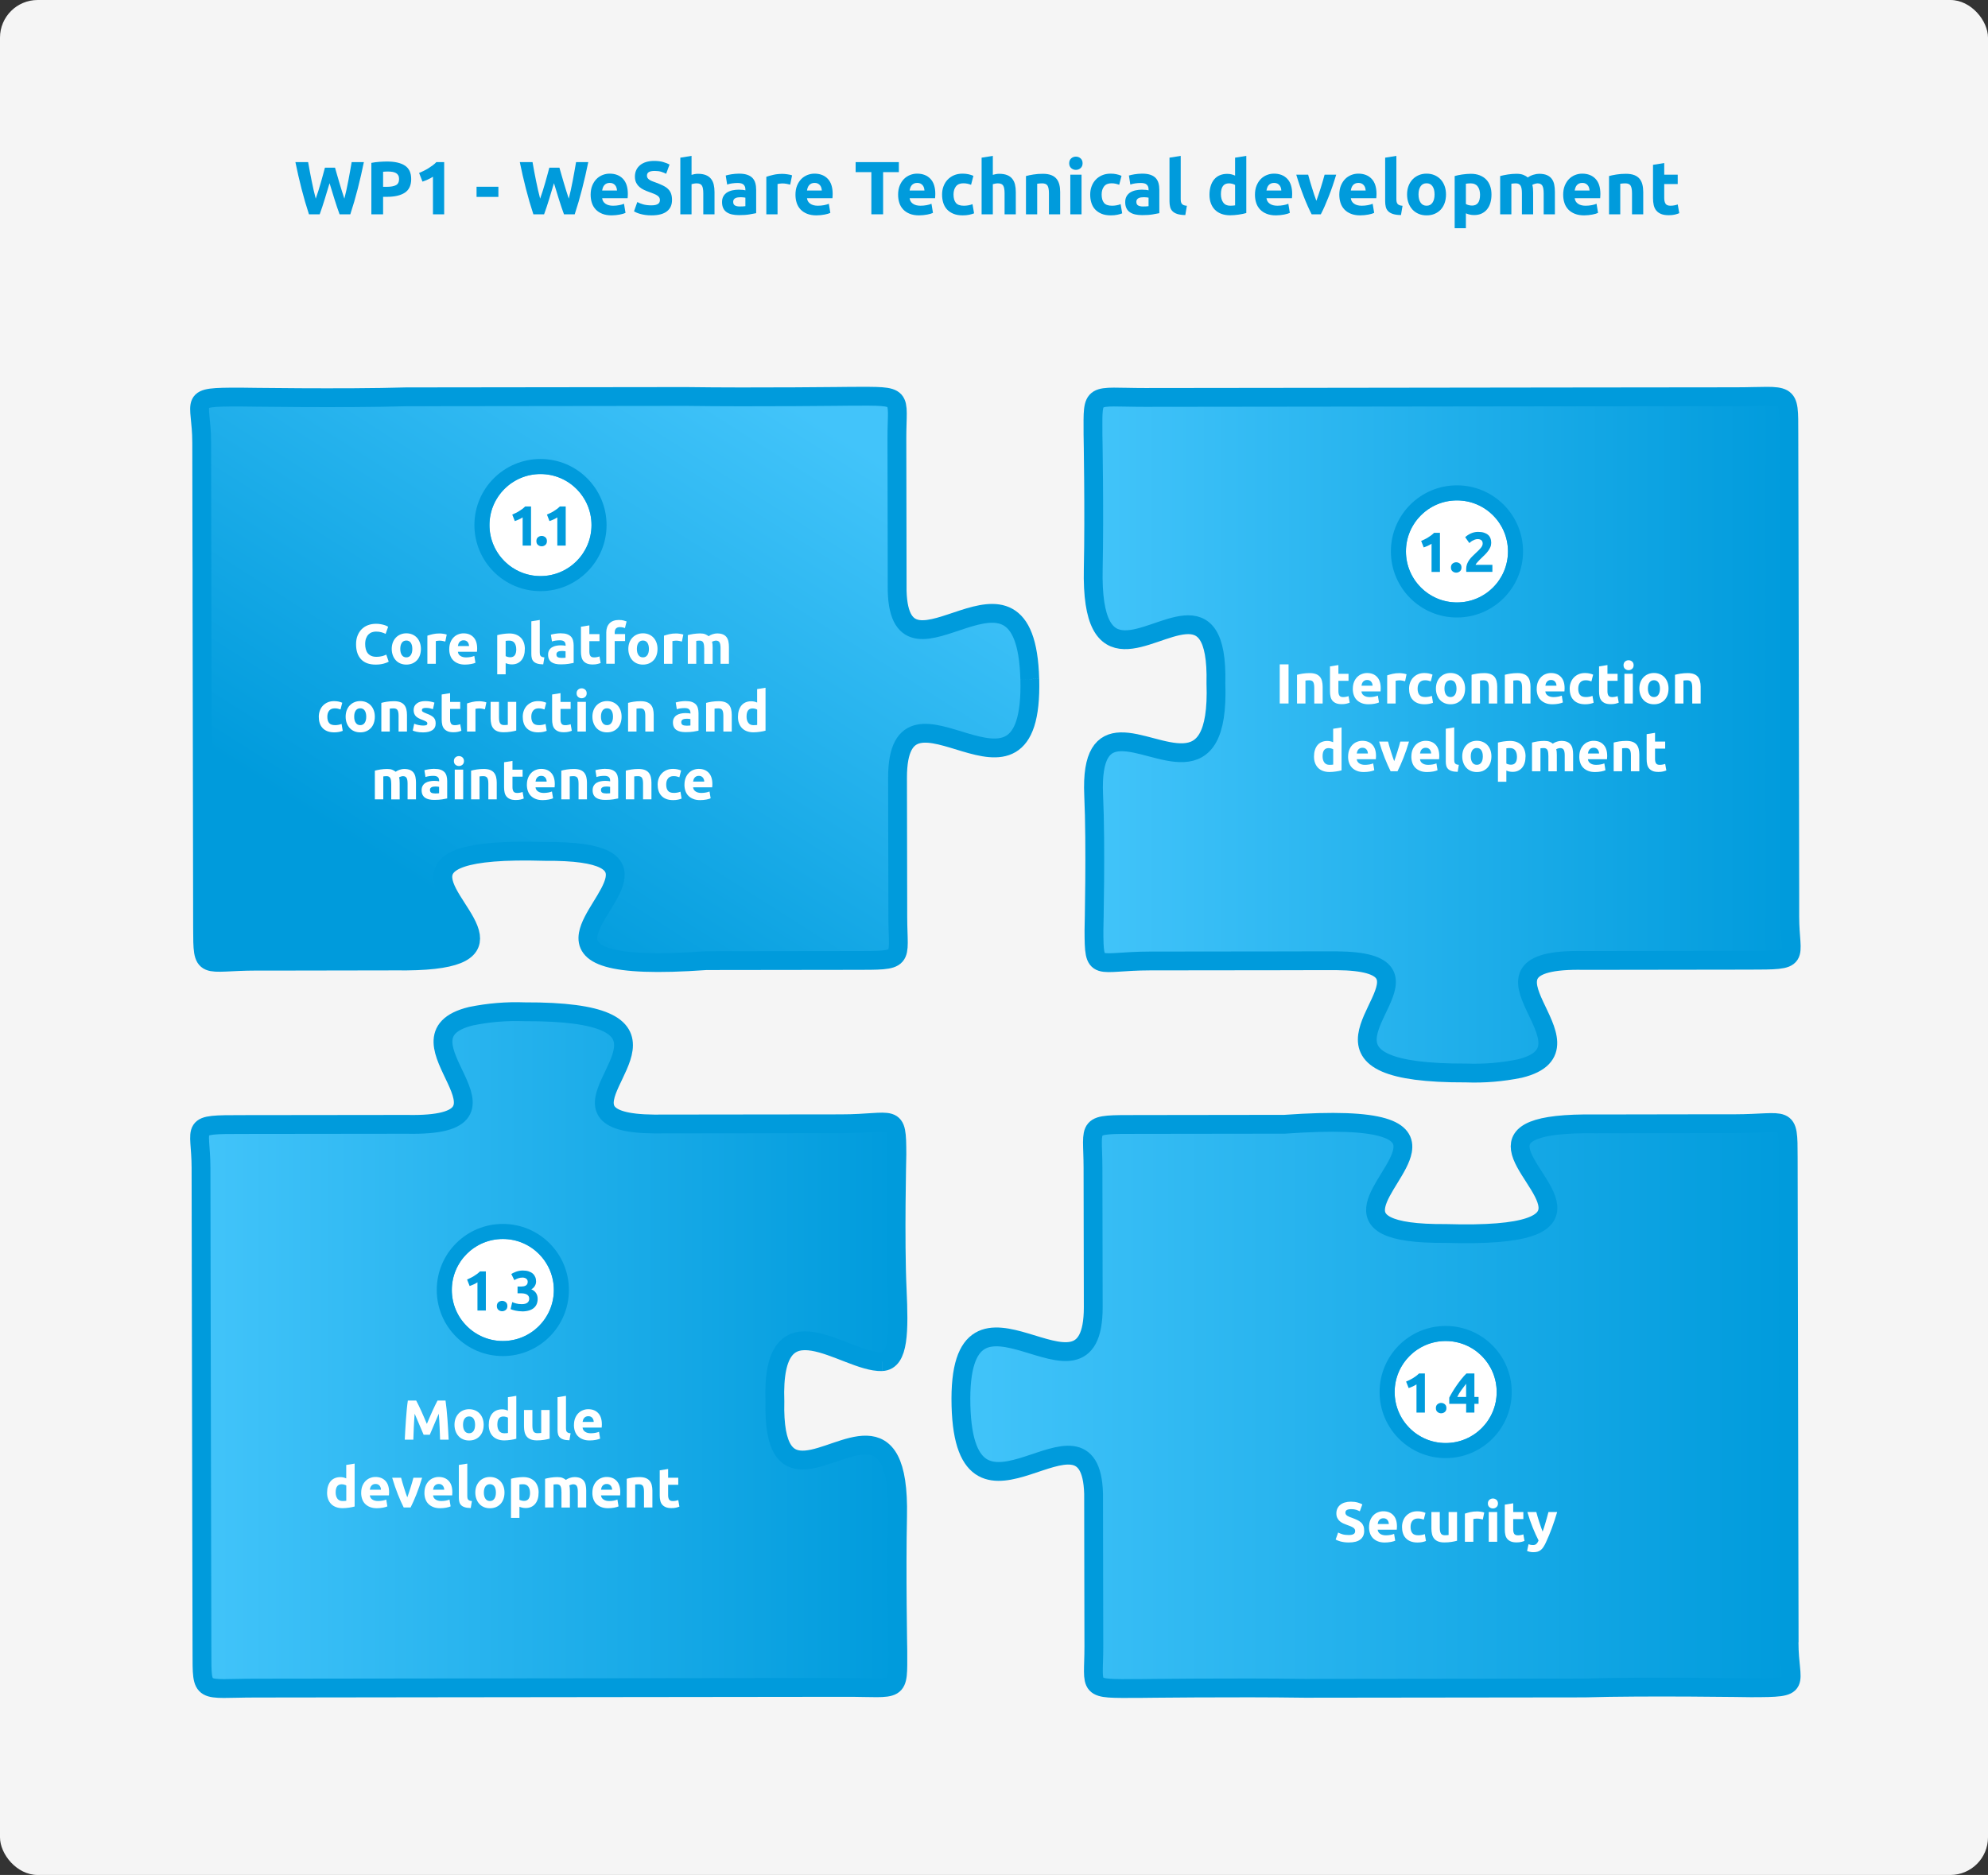 <?xml version="1.0" encoding="UTF-8"?> <svg xmlns="http://www.w3.org/2000/svg" xmlns:xlink="http://www.w3.org/1999/xlink" id="Calque_2" data-name="Calque 2" width="528" height="498" viewBox="0 0 528 498"><rect x="0" y="0" width="528" height="498" fill="#333333" stroke="none"/><defs><style> .cls-1 { fill: url(#Dégradé_sans_nom_108); } .cls-1, .cls-2, .cls-3, .cls-4 { stroke-width: 5px; } .cls-1, .cls-2, .cls-3, .cls-4, .cls-5 { stroke: #009bdc; } .cls-6 { isolation: isolate; } .cls-7 { fill: #fff; } .cls-2 { fill: url(#Dégradé_sans_nom_108-3); } .cls-3 { fill: url(#Dégradé_sans_nom_108-4); } .cls-4 { fill: url(#Dégradé_sans_nom_108-2); } .cls-5 { fill: none; stroke-width: 4px; } .cls-8 { fill: #009bdc; } .cls-9 { fill: #f5f5f5; } </style><linearGradient id="Dégradé_sans_nom_108" data-name="Dégradé sans nom 108" x1="53" y1="358.59" x2="238.49" y2="358.59" gradientUnits="userSpaceOnUse"><stop offset="0" stop-color="#42c4fa"></stop><stop offset="1" stop-color="#009bdc"></stop></linearGradient><linearGradient id="Dégradé_sans_nom_108-2" data-name="Dégradé sans nom 108" x1="-286.35" y1="-143.05" x2="-286.98" y2="-143.73" gradientTransform="translate(63374.7 -21397.07) scale(220.52 -150.41)" xlink:href="#Dégradé_sans_nom_108"></linearGradient><linearGradient id="Dégradé_sans_nom_108-3" data-name="Dégradé sans nom 108" x1="290.29" y1="195.14" x2="475.75" y2="195.14" xlink:href="#Dégradé_sans_nom_108"></linearGradient><linearGradient id="Dégradé_sans_nom_108-4" data-name="Dégradé sans nom 108" x1="255.21" y1="373.28" x2="475.75" y2="373.28" xlink:href="#Dégradé_sans_nom_108"></linearGradient></defs><g id="Calque_1-2" data-name="Calque 1"><g><rect id="Rectangle_155" data-name="Rectangle 155" class="cls-9" width="528" height="498" rx="10" ry="10"></rect><g><path id="Tracé_3326" data-name="Tracé 3326" class="cls-1" d="M234.23,361.65c4.5-.14,4.56-8.08,4.05-19.16-.61-13.15-.07-35.82-.07-35.82-.02-11.53-.41-8.2-14.9-8.19l-34.49.04c-1.63,0-13.38.03-15.11.02-30.54-.26,3.81-19.89-13.02-27.15-3.9-1.68-10.54-2.7-21.36-2.66-4.78-.18-9.56.22-14.25,1.18-23.08,5.64,18.34,29.45-17.05,28.72l-43.67.05c-14.48.01-10.99.03-10.97,11.56,0,0,0,2.42.01,6.14,0,6.09.03,15.66.04,23.83l.13,66.91c.03,14.84.07,31.58.07,31.58.02,11.53-.38,9.68,14.1,9.67,0,0,30.53-.04,45.71-.06l61.2-.07,16.47-.02,33.5-.04c14.49-.02,13.85,1.83,13.84-9.7,0,0-.39-20.92-.07-35.76.31-14.81-3.3-18.76-8.23-18.9h0c-9.86-.28-24.97,14.65-24.35-11.57-1.03-28.72,18.53-10.29,28.41-10.59"></path><path id="Tracé_3327" data-name="Tracé 3327" class="cls-4" d="M273.5,180.38c-1.05-40.05-34.41,5.45-35.22-23.4l-.02-13.35c-.02-9.98-.05-27.16-.05-27.16-.02-11.74,2.26-11.23-11.96-11.22,0,0-25.8.32-44.11.06l-74.28.09c-16.22.49-44.19.06-44.19.06-14.22.01-10.12.34-10.1,12.08,0,0,.04,15.86.05,27.96,0,1.32.05,10.85.02,12.25l.1,53.25c.03,14.43.06,35.4.06,35.4.03,11.74.04,8.91,14.27,8.89h7.57s29.4-.05,29.4-.05c16.57.23,20.48-2.66,19.91-6.7-1.28-9-24.8-23.73,19.77-22.4,32.47-.25,13.11,13.14,11.52,21.97-.95,5.3,4.49,8.96,31.34,7.04,18.3-.02,38.94-.05,38.94-.05,14.23-.02,11.95.31,11.93-11.43,0,0-.05-24.75-.07-37.06-.06-31.89,36.2,15.49,35.13-26.22"></path><path id="Tracé_3328" data-name="Tracé 3328" class="cls-2" d="M290.36,151.02c-.33,14.8,3.29,18.75,8.22,18.89h0c9.86.28,24.98-14.65,24.36,11.57,1.02,28.72-15.46,15.25-25.35,15.55-4.5.14-7.62,3.12-7.12,14.2.61,13.16.08,35.82.08,35.82.02,11.52.41,8.21,14.89,8.19l34.48-.04c1.63,0,13.38-.04,15.11-.02,30.53.26-3.81,19.89,13.03,27.15,3.89,1.68,10.53,2.7,21.35,2.66,4.78.18,9.57-.22,14.25-1.18,23.08-5.64-18.34-29.45,17.05-28.71,17.81-.02,43.68-.06,43.68-.06,14.48-.02,10.99-.04,10.96-11.57,0,0,0-2.42,0-6.14,0-6.09-.02-15.66-.04-23.83l-.13-66.9c-.03-14.83-.07-31.57-.07-31.57-.02-11.53.38-9.68-14.1-9.66l-45.71.05-61.2.08-16.48.02c-12.31.01-33.5.04-33.5.04-14.48.01-13.85-1.83-13.83,9.7,0,0,.39,20.92.07,35.76"></path><path id="Tracé_3329" data-name="Tracé 3329" class="cls-3" d="M475.19,436.2s-.04-15.86-.06-27.96c0-1.31-.04-10.84-.02-12.24l-.1-53.25c-.03-14.43-.07-35.4-.07-35.4-.02-11.74-.05-8.91-14.27-8.89h-7.58s-29.39.05-29.39.05c-16.57-.23-20.48,2.66-19.91,6.7,1.28,9.01,24.8,23.73-19.77,22.41-32.47.24-13.11-13.14-11.52-21.97.96-5.3-4.48-8.95-31.34-7.04-19.56.02-17.22.02-38.95.05-14.22.02-11.94-.31-11.92,11.43,0,0,.05,24.75.07,37.05.06,31.9-36.2-15.49-35.13,26.21,1.05,40.05,34.42-5.45,35.22,23.4l.02,13.35.05,27.16c.02,11.74-2.26,11.23,11.96,11.21,0,0,25.81-.32,44.1-.05l74.29-.09c16.23-.49,44.19-.05,44.19-.05,14.22-.02,10.12-.34,10.1-12.08"></path><g id="Groupe_347" data-name="Groupe 347"><g id="Groupe_242" data-name="Groupe 242"><g id="Ellipse_49" data-name="Ellipse 49"><circle class="cls-7" cx="143.55" cy="139.46" r="13.55"></circle><circle class="cls-5" cx="143.55" cy="139.46" r="15.55"></circle></g><g id="_1.1" data-name=" 1.1" class="cls-6"><g class="cls-6"><path class="cls-8" d="M136.05,136.67c.29-.12.59-.26.91-.41s.62-.33.92-.51c.3-.19.59-.38.86-.58.27-.21.52-.42.74-.65h1.56v10.39h-2.23v-7.49c-.3.2-.64.38-1,.55-.37.17-.73.31-1.08.43l-.68-1.73Z"></path><path class="cls-8" d="M145.26,143.72c0,.45-.14.79-.43,1.03-.29.23-.61.35-.97.35s-.68-.12-.97-.35c-.29-.24-.43-.58-.43-1.03s.14-.79.43-1.03c.29-.23.61-.35.97-.35s.68.12.97.35c.29.24.43.58.43,1.03Z"></path><path class="cls-8" d="M145.26,136.67c.29-.12.59-.26.91-.41s.62-.33.92-.51c.3-.19.59-.38.86-.58.27-.21.52-.42.74-.65h1.56v10.39h-2.23v-7.49c-.3.2-.64.38-1,.55-.37.17-.73.31-1.08.43l-.68-1.73Z"></path></g></g></g></g><g><path class="cls-7" d="M99.76,176.52c-1.69,0-2.98-.47-3.86-1.41-.89-.94-1.33-2.27-1.33-4,0-.86.13-1.63.4-2.3.27-.67.64-1.25,1.11-1.71.47-.46,1.03-.82,1.68-1.06.65-.24,1.35-.36,2.12-.36.44,0,.84.03,1.2.1.36.06.68.14.95.22s.5.17.67.26c.18.09.31.16.39.21l-.67,1.89c-.32-.17-.69-.31-1.12-.43-.43-.12-.91-.18-1.45-.18-.36,0-.71.06-1.06.18-.35.12-.65.31-.92.58-.27.27-.48.61-.64,1.03s-.24.93-.24,1.53c0,.48.05.93.16,1.34s.27.77.51,1.07c.23.3.54.54.92.71.38.17.84.26,1.38.26.34,0,.65-.02.92-.06s.51-.09.72-.14.39-.12.55-.19.31-.13.44-.2l.65,1.88c-.33.2-.79.38-1.4.54-.6.16-1.29.24-2.08.24Z"></path><path class="cls-7" d="M111.79,172.35c0,.62-.09,1.19-.27,1.7-.18.52-.44.96-.78,1.32s-.75.65-1.22.85c-.48.2-1.01.3-1.6.3s-1.11-.1-1.58-.3c-.48-.2-.88-.48-1.22-.85s-.6-.8-.79-1.32c-.19-.51-.29-1.08-.29-1.7s.1-1.18.29-1.7c.2-.51.47-.94.81-1.3.35-.36.75-.64,1.23-.84s.99-.3,1.55-.3,1.09.1,1.57.3.88.48,1.22.84c.34.36.6.79.79,1.3.19.51.29,1.08.29,1.7ZM109.51,172.35c0-.69-.14-1.23-.41-1.63-.27-.39-.67-.59-1.18-.59s-.91.2-1.19.59c-.28.4-.42.94-.42,1.63s.14,1.24.42,1.64c.28.41.67.61,1.19.61s.9-.2,1.18-.61.41-.95.41-1.64Z"></path><path class="cls-7" d="M118.27,170.4c-.2-.05-.44-.1-.71-.16s-.56-.08-.87-.08c-.14,0-.31.01-.5.04-.19.02-.34.05-.44.08v6.03h-2.24v-7.47c.4-.14.87-.27,1.42-.4s1.15-.19,1.82-.19c.12,0,.26,0,.44.02.17.01.34.04.51.06.17.03.34.06.51.09.17.04.31.08.44.13l-.38,1.84Z"></path><path class="cls-7" d="M119.32,172.43c0-.7.11-1.31.32-1.84.21-.52.5-.96.85-1.31s.75-.62,1.21-.79c.45-.18.92-.27,1.4-.27,1.12,0,2,.34,2.65,1.03.65.68.98,1.69.98,3.02,0,.13,0,.27-.02.43,0,.15-.02.29-.03.41h-5.07c.05.46.26.83.65,1.09.38.27.89.41,1.53.41.41,0,.81-.04,1.21-.11s.72-.17.97-.28l.3,1.81c-.12.06-.28.12-.48.18-.2.06-.42.11-.67.16-.25.04-.51.08-.79.11-.28.03-.56.04-.84.04-.71,0-1.33-.1-1.85-.32-.53-.21-.96-.5-1.31-.86-.35-.36-.6-.8-.77-1.3s-.25-1.04-.25-1.62ZM124.57,171.57c0-.19-.04-.38-.1-.55-.06-.18-.14-.34-.26-.48-.11-.14-.26-.25-.43-.34-.18-.09-.39-.13-.65-.13s-.46.04-.65.13c-.18.09-.33.2-.45.34-.12.14-.21.3-.28.49-.06.19-.11.37-.14.56h2.95Z"></path><path class="cls-7" d="M139.39,172.37c0,.61-.07,1.17-.22,1.67-.15.5-.37.93-.66,1.29-.29.36-.65.64-1.08.84-.43.2-.92.3-1.48.3-.31,0-.6-.03-.87-.09-.27-.06-.53-.14-.78-.25v2.97h-2.24v-10.4c.2-.06.43-.12.69-.17.26-.05.53-.1.82-.14.28-.04.57-.07.87-.1.29-.03.58-.04.85-.04.65,0,1.23.1,1.74.29.51.2.94.47,1.29.83.35.35.62.79.8,1.3.19.51.28,1.08.28,1.71ZM137.11,172.43c0-.69-.16-1.24-.46-1.66-.31-.41-.77-.62-1.38-.62-.2,0-.38,0-.55.02-.17.01-.31.03-.42.05v4.04c.14.09.32.17.55.22.23.06.45.09.68.09,1.06,0,1.59-.71,1.59-2.14Z"></path><path class="cls-7" d="M144.27,176.46c-.65-.01-1.18-.08-1.58-.21-.41-.13-.73-.31-.96-.55-.24-.24-.4-.52-.48-.86-.09-.33-.13-.71-.13-1.13v-8.69l2.24-.36v8.59c0,.2.01.38.04.54.03.16.09.29.17.41.08.11.21.2.37.27.16.07.38.12.65.13l-.31,1.85Z"></path><path class="cls-7" d="M148.92,168.21c.66,0,1.21.07,1.65.22.44.15.79.37,1.06.64.27.28.45.62.56,1.02.11.4.17.84.17,1.33v4.65c-.32.07-.76.15-1.33.25-.57.09-1.26.14-2.07.14-.51,0-.97-.04-1.39-.13s-.77-.24-1.07-.44c-.3-.21-.53-.47-.69-.8-.16-.33-.24-.74-.24-1.21s.09-.85.28-1.17c.18-.32.43-.58.74-.77.31-.19.67-.33,1.06-.41s.81-.13,1.25-.13c.29,0,.55.01.77.04.23.02.41.06.55.1v-.21c0-.38-.11-.68-.34-.91-.23-.23-.63-.35-1.2-.35-.38,0-.75.03-1.12.08s-.69.13-.96.23l-.29-1.8c.13-.04.29-.08.49-.13s.41-.08.64-.12.47-.06.73-.09c.26-.02.51-.04.77-.04ZM149.1,174.75c.22,0,.43,0,.63-.02.2,0,.36-.02.48-.04v-1.7c-.09-.02-.22-.04-.4-.06-.18-.02-.35-.03-.5-.03-.21,0-.41.01-.59.04-.19.02-.35.07-.49.14-.14.07-.25.17-.33.28-.08.12-.12.27-.12.45,0,.35.12.59.35.73.23.13.56.2.97.2Z"></path><path class="cls-7" d="M154.3,166.46l2.23-.36v2.33h2.69v1.86h-2.69v2.78c0,.47.08.84.25,1.12s.5.42,1,.42c.24,0,.49-.02.74-.07.26-.04.49-.11.7-.19l.31,1.74c-.27.11-.57.21-.9.28-.33.08-.73.12-1.21.12-.61,0-1.12-.08-1.52-.25-.4-.17-.72-.4-.96-.69-.24-.29-.41-.65-.5-1.07-.1-.42-.14-.88-.14-1.39v-6.63Z"></path><path class="cls-7" d="M164.46,164.67c.42,0,.8.04,1.15.13s.62.17.81.25l-.44,1.78c-.2-.09-.42-.16-.65-.2-.24-.04-.45-.07-.65-.07-.27,0-.5.04-.68.11-.19.08-.33.18-.44.31s-.18.29-.23.46c-.04.18-.07.38-.07.58v.39h2.76v1.86h-2.76v6.03h-2.24v-8.31c0-1.02.29-1.83.86-2.43.57-.6,1.43-.9,2.56-.9Z"></path><path class="cls-7" d="M174.63,172.35c0,.62-.09,1.19-.27,1.7-.18.52-.44.96-.78,1.32s-.75.65-1.22.85c-.48.2-1.01.3-1.6.3s-1.11-.1-1.58-.3c-.48-.2-.88-.48-1.22-.85s-.6-.8-.79-1.32c-.19-.51-.29-1.08-.29-1.7s.1-1.18.29-1.7c.2-.51.47-.94.81-1.3.35-.36.75-.64,1.23-.84s.99-.3,1.55-.3,1.09.1,1.57.3.88.48,1.22.84c.34.36.6.79.79,1.3.19.51.29,1.08.29,1.7ZM172.35,172.35c0-.69-.14-1.23-.41-1.63-.27-.39-.67-.59-1.18-.59s-.91.2-1.19.59c-.28.4-.42.94-.42,1.63s.14,1.24.42,1.64c.28.41.67.61,1.19.61s.9-.2,1.18-.61.41-.95.41-1.64Z"></path><path class="cls-7" d="M181.11,170.4c-.2-.05-.44-.1-.71-.16s-.56-.08-.87-.08c-.14,0-.31.01-.5.04-.19.02-.34.05-.44.08v6.03h-2.24v-7.47c.4-.14.87-.27,1.42-.4s1.15-.19,1.82-.19c.12,0,.26,0,.44.02.17.01.34.04.51.06.17.03.34.06.51.09.17.04.31.08.44.13l-.38,1.84Z"></path><path class="cls-7" d="M187.02,172.13c0-.72-.09-1.23-.28-1.53s-.5-.45-.95-.45c-.14,0-.28,0-.43.02-.15.01-.3.03-.44.05v6.09h-2.24v-7.62c.19-.05.41-.1.67-.16.26-.05.53-.11.81-.15.29-.04.58-.08.88-.1.3-.03.6-.04.89-.04.57,0,1.03.07,1.39.22.35.15.65.32.88.52.32-.23.69-.41,1.1-.54.41-.13.8-.2,1.15-.2.63,0,1.15.09,1.55.26.41.17.73.42.97.74.24.32.4.7.49,1.14.09.44.14.93.14,1.47v4.46h-2.23v-4.18c0-.72-.09-1.23-.28-1.53s-.5-.45-.95-.45c-.12,0-.29.03-.5.09-.21.06-.39.13-.53.23.07.23.11.47.13.73.02.25.03.53.03.82v4.3h-2.24v-4.18Z"></path><path class="cls-7" d="M84.67,190.37c0-.57.09-1.11.28-1.61.18-.5.45-.95.8-1.32s.77-.67,1.27-.89c.5-.22,1.07-.33,1.71-.33.42,0,.8.04,1.15.11s.69.18,1.02.32l-.46,1.79c-.21-.08-.44-.15-.69-.21-.25-.06-.53-.09-.84-.09-.66,0-1.15.21-1.48.61-.33.41-.49.95-.49,1.62,0,.71.15,1.26.46,1.65.3.39.84.58,1.6.58.27,0,.56-.02.87-.08.31-.05.59-.13.85-.24l.31,1.83c-.26.11-.58.21-.97.29-.39.08-.82.12-1.29.12-.72,0-1.34-.11-1.86-.32s-.95-.51-1.28-.88c-.34-.37-.58-.81-.73-1.31-.16-.5-.23-1.05-.23-1.64Z"></path><path class="cls-7" d="M99.55,190.35c0,.62-.09,1.19-.27,1.7-.18.52-.44.96-.78,1.32s-.75.65-1.22.85c-.48.2-1.01.3-1.6.3s-1.11-.1-1.58-.3c-.48-.2-.88-.48-1.22-.85s-.6-.8-.79-1.32c-.19-.51-.29-1.08-.29-1.7s.1-1.18.29-1.7c.2-.51.47-.94.81-1.3.35-.36.75-.64,1.23-.84s.99-.3,1.55-.3,1.09.1,1.57.3.88.48,1.22.84c.34.36.6.79.79,1.3.19.51.29,1.08.29,1.7ZM97.27,190.35c0-.69-.14-1.23-.41-1.63-.27-.39-.67-.59-1.18-.59s-.91.2-1.19.59c-.28.4-.42.94-.42,1.63s.14,1.24.42,1.64c.28.41.67.61,1.19.61s.9-.2,1.18-.61.41-.95.41-1.64Z"></path><path class="cls-7" d="M101.28,186.69c.38-.11.87-.21,1.47-.31.6-.09,1.23-.14,1.89-.14s1.23.09,1.67.26c.44.17.8.42,1.06.74.26.32.44.7.55,1.14s.17.93.17,1.47v4.46h-2.23v-4.18c0-.72-.1-1.23-.29-1.53s-.54-.45-1.06-.45c-.16,0-.33,0-.51.02-.18.01-.34.03-.48.05v6.09h-2.24v-7.62Z"></path><path class="cls-7" d="M112.38,192.71c.41,0,.7-.04.87-.12.17-.08.25-.24.25-.47,0-.18-.11-.34-.33-.47-.22-.14-.55-.29-1-.46-.35-.13-.67-.26-.95-.41-.28-.14-.53-.31-.73-.5s-.35-.43-.46-.7c-.11-.27-.17-.6-.17-.98,0-.74.27-1.33.83-1.75.55-.43,1.3-.64,2.26-.64.48,0,.94.04,1.38.13.44.08.79.18,1.05.28l-.39,1.74c-.26-.09-.54-.17-.85-.24-.31-.07-.65-.1-1.03-.1-.7,0-1.05.19-1.05.58,0,.09.02.17.04.24.03.07.09.14.18.2.09.07.21.14.37.21.16.08.35.16.59.25.49.18.9.36,1.21.54.32.18.57.37.76.57.18.21.31.43.39.68.08.25.11.54.11.87,0,.78-.29,1.37-.88,1.77-.59.4-1.41.6-2.48.6-.7,0-1.28-.06-1.75-.18-.47-.12-.79-.22-.97-.3l.38-1.82c.38.15.77.27,1.17.35s.79.13,1.19.13Z"></path><path class="cls-7" d="M117.31,184.46l2.23-.36v2.33h2.69v1.86h-2.69v2.78c0,.47.08.84.25,1.12s.5.42,1,.42c.24,0,.49-.02.74-.07.26-.04.49-.11.7-.19l.31,1.74c-.27.11-.57.21-.9.28-.33.08-.73.12-1.21.12-.61,0-1.12-.08-1.52-.25-.4-.17-.72-.4-.96-.69-.24-.29-.41-.65-.5-1.07-.1-.42-.14-.88-.14-1.39v-6.63Z"></path><path class="cls-7" d="M128.8,188.4c-.2-.05-.44-.1-.71-.16s-.56-.08-.87-.08c-.14,0-.31.01-.5.04-.19.02-.34.05-.44.08v6.03h-2.24v-7.47c.4-.14.87-.27,1.42-.4s1.15-.19,1.82-.19c.12,0,.26,0,.44.02.17.01.34.04.51.06.17.03.34.06.51.09.17.04.31.08.44.13l-.38,1.84Z"></path><path class="cls-7" d="M137.11,194.04c-.38.11-.87.21-1.47.31-.6.1-1.23.14-1.89.14s-1.23-.09-1.67-.27-.8-.43-1.06-.76c-.26-.32-.44-.71-.55-1.16-.11-.45-.17-.95-.17-1.49v-4.39h2.23v4.12c0,.72.09,1.24.29,1.56.19.32.54.48,1.06.48.16,0,.33,0,.51-.02.18-.02.34-.03.48-.05v-6.09h2.24v7.62Z"></path><path class="cls-7" d="M138.84,190.37c0-.57.09-1.11.28-1.61.18-.5.45-.95.8-1.32s.77-.67,1.27-.89c.5-.22,1.07-.33,1.71-.33.42,0,.8.04,1.15.11s.69.18,1.02.32l-.46,1.79c-.21-.08-.44-.15-.69-.21-.25-.06-.53-.09-.84-.09-.66,0-1.15.21-1.48.61-.33.41-.49.95-.49,1.62,0,.71.15,1.26.46,1.65.3.39.84.58,1.6.58.27,0,.56-.02.87-.08.31-.05.59-.13.85-.24l.31,1.83c-.26.11-.58.21-.97.29-.39.08-.82.12-1.29.12-.72,0-1.34-.11-1.86-.32s-.95-.51-1.28-.88c-.34-.37-.58-.81-.73-1.31-.16-.5-.23-1.05-.23-1.64Z"></path><path class="cls-7" d="M146.64,184.46l2.23-.36v2.33h2.69v1.86h-2.69v2.78c0,.47.08.84.25,1.12s.5.42,1,.42c.24,0,.49-.02.74-.07.26-.04.49-.11.7-.19l.31,1.74c-.27.11-.57.21-.9.28-.33.08-.73.12-1.21.12-.61,0-1.12-.08-1.52-.25-.4-.17-.72-.4-.96-.69-.24-.29-.41-.65-.5-1.07-.1-.42-.14-.88-.14-1.39v-6.63Z"></path><path class="cls-7" d="M155.82,184.14c0,.41-.13.73-.4.97-.27.23-.58.35-.94.35s-.67-.12-.94-.35c-.27-.24-.4-.56-.4-.97s.13-.73.4-.97c.26-.23.58-.35.94-.35s.67.12.94.35c.26.24.4.56.4.97ZM155.61,194.31h-2.24v-7.89h2.24v7.89Z"></path><path class="cls-7" d="M165.09,190.35c0,.62-.09,1.19-.27,1.7-.18.52-.44.96-.78,1.32s-.75.65-1.22.85c-.48.2-1.01.3-1.6.3s-1.11-.1-1.58-.3c-.48-.2-.88-.48-1.22-.85s-.6-.8-.79-1.32c-.19-.51-.29-1.08-.29-1.7s.1-1.18.29-1.7c.2-.51.47-.94.81-1.3.35-.36.75-.64,1.23-.84s.99-.3,1.55-.3,1.09.1,1.57.3.88.48,1.22.84c.34.36.6.79.79,1.3.19.51.29,1.08.29,1.7ZM162.81,190.35c0-.69-.14-1.23-.41-1.63-.27-.39-.67-.59-1.18-.59s-.91.2-1.19.59c-.28.4-.42.94-.42,1.63s.14,1.24.42,1.64c.28.41.67.61,1.19.61s.9-.2,1.18-.61.41-.95.41-1.64Z"></path><path class="cls-7" d="M166.81,186.69c.38-.11.87-.21,1.47-.31.6-.09,1.23-.14,1.89-.14s1.23.09,1.67.26c.44.17.8.42,1.06.74.26.32.44.7.55,1.14s.17.93.17,1.47v4.46h-2.23v-4.18c0-.72-.1-1.23-.29-1.53s-.54-.45-1.06-.45c-.16,0-.33,0-.51.02-.18.01-.34.03-.48.05v6.09h-2.24v-7.62Z"></path><path class="cls-7" d="M182.08,186.21c.66,0,1.21.07,1.65.22.44.15.79.37,1.06.64.27.28.45.62.56,1.02.11.4.17.84.17,1.33v4.65c-.32.07-.76.15-1.33.25-.57.09-1.26.14-2.07.14-.51,0-.97-.04-1.39-.13s-.77-.24-1.07-.44c-.3-.21-.53-.47-.69-.8-.16-.33-.24-.74-.24-1.21s.09-.85.28-1.17c.18-.32.43-.58.74-.77.31-.19.67-.33,1.06-.41s.81-.13,1.25-.13c.29,0,.55.01.77.04.23.02.41.06.55.1v-.21c0-.38-.11-.68-.34-.91-.23-.23-.63-.35-1.2-.35-.38,0-.75.03-1.12.08s-.69.13-.96.23l-.29-1.8c.13-.04.29-.08.49-.13s.41-.08.64-.12.47-.06.73-.09c.26-.02.51-.04.77-.04ZM182.26,192.75c.22,0,.43,0,.63-.02.2,0,.36-.02.48-.04v-1.7c-.09-.02-.22-.04-.4-.06-.18-.02-.35-.03-.5-.03-.21,0-.41.01-.59.04-.19.02-.35.07-.49.14-.14.07-.25.17-.33.28-.08.12-.12.27-.12.45,0,.35.12.59.35.73.23.13.56.2.97.2Z"></path><path class="cls-7" d="M187.54,186.69c.38-.11.87-.21,1.47-.31.6-.09,1.23-.14,1.89-.14s1.23.09,1.67.26c.44.17.8.42,1.06.74.26.32.44.7.55,1.14s.17.93.17,1.47v4.46h-2.23v-4.18c0-.72-.1-1.23-.29-1.53s-.54-.45-1.06-.45c-.16,0-.33,0-.51.02-.18.01-.34.03-.48.05v6.09h-2.24v-7.62Z"></path><path class="cls-7" d="M203.34,194.06c-.2.06-.43.12-.69.17-.26.05-.53.1-.82.14s-.58.07-.87.1c-.29.03-.58.04-.85.04-.65,0-1.23-.1-1.74-.29-.51-.19-.94-.46-1.29-.82-.35-.36-.62-.79-.8-1.29-.19-.5-.28-1.07-.28-1.7s.08-1.22.24-1.73c.16-.51.39-.95.69-1.31.3-.36.67-.63,1.1-.82.44-.19.93-.29,1.49-.29.31,0,.59.03.83.09.24.06.49.14.74.25v-3.57l2.23-.36v11.38ZM198.28,190.31c0,.69.15,1.25.46,1.67s.77.63,1.38.63c.2,0,.39,0,.56-.02s.31-.03.42-.05v-4.06c-.14-.09-.32-.17-.55-.23-.23-.06-.45-.09-.68-.09-1.06,0-1.59.72-1.59,2.16Z"></path><path class="cls-7" d="M103.9,208.13c0-.72-.09-1.23-.28-1.53s-.5-.45-.95-.45c-.14,0-.28,0-.43.02-.15.01-.3.03-.44.05v6.09h-2.24v-7.62c.19-.05.41-.1.67-.16.26-.05.53-.11.81-.15.29-.04.58-.08.88-.1.3-.03.6-.04.89-.04.57,0,1.03.07,1.39.22.35.15.65.32.88.52.32-.23.69-.41,1.1-.54.41-.13.8-.2,1.15-.2.63,0,1.15.09,1.55.26.41.17.73.42.97.74.24.32.4.7.49,1.14.09.44.14.93.14,1.47v4.46h-2.23v-4.18c0-.72-.09-1.23-.28-1.53s-.5-.45-.95-.45c-.12,0-.29.03-.5.09-.21.06-.39.13-.53.23.07.23.11.47.13.73.02.25.03.53.03.82v4.3h-2.24v-4.18Z"></path><path class="cls-7" d="M115.33,204.21c.66,0,1.21.07,1.65.22.44.15.79.37,1.06.64.27.28.45.62.56,1.02.11.4.17.84.17,1.33v4.65c-.32.07-.76.15-1.33.25-.57.09-1.26.14-2.07.14-.51,0-.97-.04-1.39-.13s-.77-.24-1.07-.44c-.3-.21-.53-.47-.69-.8-.16-.33-.24-.74-.24-1.21s.09-.85.28-1.17c.18-.32.43-.58.74-.77.31-.19.67-.33,1.06-.41s.81-.13,1.25-.13c.29,0,.55.01.77.04.23.02.41.06.55.1v-.21c0-.38-.11-.68-.34-.91-.23-.23-.63-.35-1.2-.35-.38,0-.75.03-1.12.08s-.69.13-.96.23l-.29-1.8c.13-.04.29-.08.49-.13s.41-.08.64-.12.47-.06.73-.09c.26-.02.51-.04.77-.04ZM115.51,210.75c.22,0,.43,0,.63-.02.2,0,.36-.02.48-.04v-1.7c-.09-.02-.22-.04-.4-.06-.18-.02-.35-.03-.5-.03-.21,0-.41.01-.59.04-.19.02-.35.07-.49.14-.14.07-.25.17-.33.28-.08.12-.12.27-.12.45,0,.35.12.59.35.73.23.13.56.2.97.2Z"></path><path class="cls-7" d="M123.23,202.14c0,.41-.13.73-.4.97-.27.23-.58.35-.94.35s-.67-.12-.94-.35c-.27-.24-.4-.56-.4-.97s.13-.73.4-.97c.26-.23.58-.35.94-.35s.67.12.94.35c.26.24.4.56.4.97ZM123.02,212.31h-2.24v-7.89h2.24v7.89Z"></path><path class="cls-7" d="M125.12,204.69c.38-.11.87-.21,1.47-.31.6-.09,1.23-.14,1.89-.14s1.23.09,1.67.26c.44.17.8.42,1.06.74.26.32.44.7.55,1.14s.17.93.17,1.47v4.46h-2.23v-4.18c0-.72-.1-1.23-.29-1.53s-.54-.45-1.06-.45c-.16,0-.33,0-.51.02-.18.01-.34.03-.48.05v6.09h-2.24v-7.62Z"></path><path class="cls-7" d="M133.88,202.46l2.23-.36v2.33h2.69v1.86h-2.69v2.78c0,.47.08.84.25,1.12s.5.42,1,.42c.24,0,.49-.02.74-.07.26-.04.49-.11.7-.19l.31,1.74c-.27.11-.57.21-.9.28-.33.08-.73.12-1.21.12-.61,0-1.12-.08-1.52-.25-.4-.17-.72-.4-.96-.69-.24-.29-.41-.65-.5-1.07-.1-.42-.14-.88-.14-1.39v-6.63Z"></path><path class="cls-7" d="M139.94,208.43c0-.7.11-1.31.32-1.84.21-.52.5-.96.85-1.31s.75-.62,1.21-.79c.45-.18.92-.27,1.4-.27,1.12,0,2,.34,2.65,1.03.65.68.98,1.69.98,3.02,0,.13,0,.27-.02.43,0,.15-.02.29-.03.41h-5.07c.05.46.26.83.65,1.09.38.27.89.41,1.53.41.41,0,.81-.04,1.21-.11s.72-.17.97-.28l.3,1.81c-.12.06-.28.12-.48.18-.2.06-.42.11-.67.16-.25.04-.51.08-.79.11-.28.03-.56.04-.84.04-.71,0-1.33-.1-1.85-.32-.53-.21-.96-.5-1.31-.86-.35-.36-.6-.8-.77-1.3s-.25-1.04-.25-1.62ZM145.19,207.57c0-.19-.04-.38-.1-.55-.06-.18-.14-.34-.26-.48-.11-.14-.26-.25-.43-.34-.18-.09-.39-.13-.65-.13s-.46.04-.65.13c-.18.09-.33.2-.45.34-.12.14-.21.3-.28.49-.06.19-.11.37-.14.56h2.95Z"></path><path class="cls-7" d="M149.08,204.69c.38-.11.87-.21,1.47-.31.6-.09,1.23-.14,1.89-.14s1.23.09,1.67.26c.44.17.8.42,1.06.74.26.32.44.7.55,1.14s.17.93.17,1.47v4.46h-2.23v-4.18c0-.72-.1-1.23-.29-1.53s-.54-.45-1.06-.45c-.16,0-.33,0-.51.02-.18.01-.34.03-.48.05v6.09h-2.24v-7.62Z"></path><path class="cls-7" d="M160.75,204.21c.66,0,1.21.07,1.65.22.44.15.79.37,1.06.64.27.28.45.62.56,1.02.11.4.17.84.17,1.33v4.65c-.32.07-.76.15-1.33.25-.57.09-1.26.14-2.07.14-.51,0-.97-.04-1.39-.13s-.77-.24-1.07-.44c-.3-.21-.53-.47-.69-.8-.16-.33-.24-.74-.24-1.21s.09-.85.28-1.17c.18-.32.43-.58.74-.77.31-.19.67-.33,1.06-.41s.81-.13,1.25-.13c.29,0,.55.01.77.04.23.02.41.06.55.1v-.21c0-.38-.11-.68-.34-.91-.23-.23-.63-.35-1.2-.35-.38,0-.75.03-1.12.08s-.69.13-.96.23l-.29-1.8c.13-.04.29-.08.49-.13s.41-.08.64-.12.47-.06.73-.09c.26-.02.51-.04.77-.04ZM160.93,210.75c.22,0,.43,0,.63-.02.2,0,.36-.02.48-.04v-1.7c-.09-.02-.22-.04-.4-.06-.18-.02-.35-.03-.5-.03-.21,0-.41.01-.59.04-.19.02-.35.07-.49.14-.14.07-.25.17-.33.28-.08.12-.12.27-.12.45,0,.35.12.59.35.73.23.13.56.2.97.2Z"></path><path class="cls-7" d="M166.21,204.69c.38-.11.87-.21,1.47-.31.6-.09,1.23-.14,1.89-.14s1.23.09,1.67.26c.44.17.8.42,1.06.74.26.32.44.7.55,1.14s.17.93.17,1.47v4.46h-2.23v-4.18c0-.72-.1-1.23-.29-1.53s-.54-.45-1.06-.45c-.16,0-.33,0-.51.02-.18.01-.34.03-.48.05v6.09h-2.24v-7.62Z"></path><path class="cls-7" d="M174.67,208.37c0-.57.09-1.11.28-1.61.18-.5.45-.95.8-1.32s.77-.67,1.27-.89c.5-.22,1.07-.33,1.71-.33.42,0,.8.04,1.15.11s.69.18,1.02.32l-.46,1.79c-.21-.08-.44-.15-.69-.21-.25-.06-.53-.09-.84-.09-.66,0-1.15.21-1.48.61-.33.41-.49.95-.49,1.62,0,.71.15,1.26.46,1.65.3.39.84.58,1.6.58.27,0,.56-.02.87-.08.31-.05.59-.13.85-.24l.31,1.83c-.26.11-.58.21-.97.29-.39.08-.82.12-1.29.12-.72,0-1.34-.11-1.86-.32s-.95-.51-1.28-.88c-.34-.37-.58-.81-.73-1.31-.16-.5-.23-1.05-.23-1.64Z"></path><path class="cls-7" d="M181.79,208.43c0-.7.11-1.31.32-1.84.21-.52.5-.96.85-1.31s.75-.62,1.21-.79c.45-.18.92-.27,1.4-.27,1.12,0,2,.34,2.65,1.03.65.68.98,1.69.98,3.02,0,.13,0,.27-.02.43,0,.15-.02.29-.03.41h-5.07c.05.46.26.83.65,1.09.38.27.89.41,1.53.41.41,0,.81-.04,1.21-.11s.72-.17.97-.28l.3,1.81c-.12.06-.28.12-.48.18-.2.06-.42.11-.67.16-.25.04-.51.08-.79.11-.28.03-.56.04-.84.04-.71,0-1.33-.1-1.85-.32-.53-.21-.96-.5-1.31-.86-.35-.36-.6-.8-.77-1.3s-.25-1.04-.25-1.62ZM187.04,207.57c0-.19-.04-.38-.1-.55-.06-.18-.14-.34-.26-.48-.11-.14-.26-.25-.43-.34-.18-.09-.39-.13-.65-.13s-.46.04-.65.13c-.18.09-.33.2-.45.34-.12.14-.21.3-.28.49-.06.19-.11.37-.14.56h2.95Z"></path></g><g id="Groupe_347-2" data-name="Groupe 347"><g id="Groupe_242-2" data-name="Groupe 242"><g id="Ellipse_49-2" data-name="Ellipse 49"><circle class="cls-7" cx="386.96" cy="146.46" r="13.55"></circle><circle class="cls-5" cx="386.96" cy="146.46" r="15.55"></circle></g><g id="_1.1-2" data-name=" 1.1" class="cls-6"><g class="cls-6"><path class="cls-8" d="M377.45,143.67c.29-.12.59-.26.91-.41s.62-.33.92-.51c.3-.19.59-.38.86-.58.27-.21.52-.42.74-.65h1.56v10.39h-2.23v-7.49c-.3.2-.64.38-1,.55-.37.17-.73.31-1.08.43l-.68-1.73Z"></path><path class="cls-8" d="M388.16,150.72c0,.45-.14.79-.43,1.03-.29.23-.61.35-.97.35s-.68-.12-.97-.35c-.29-.24-.43-.58-.43-1.03s.14-.79.43-1.03c.29-.23.61-.35.97-.35s.68.12.97.35c.29.24.43.58.43,1.03Z"></path><path class="cls-8" d="M396.05,144.24c0,.38-.07.75-.23,1.09-.15.35-.34.69-.58,1.01-.24.33-.51.64-.81.94-.3.3-.59.58-.88.86-.15.14-.31.3-.49.47-.17.18-.34.35-.5.53-.16.18-.3.35-.43.5-.12.16-.2.28-.23.38h4.47v1.88h-6.93c-.02-.11-.03-.25-.03-.42v-.36c0-.48.08-.92.23-1.32.16-.4.36-.77.61-1.12.25-.34.53-.67.85-.97.31-.3.63-.6.94-.9.24-.23.46-.45.68-.65.21-.21.39-.41.55-.6.16-.19.29-.39.38-.58.09-.19.14-.39.14-.59,0-.44-.13-.75-.38-.93-.25-.18-.56-.27-.93-.27-.27,0-.52.04-.76.13-.24.09-.45.19-.65.3-.2.11-.36.23-.5.34-.14.12-.25.21-.32.28l-1.11-1.56c.44-.41.95-.75,1.54-1.01s1.21-.4,1.88-.4c.61,0,1.14.07,1.58.21s.8.34,1.09.59c.29.25.5.56.63.93.14.37.2.78.2,1.24Z"></path></g></g></g></g><g><path class="cls-7" d="M339.89,176.46h2.34v10.39h-2.34v-10.39Z"></path><path class="cls-7" d="M344.48,179.23c.38-.11.87-.21,1.47-.31.6-.09,1.23-.14,1.89-.14s1.23.09,1.67.26c.44.17.8.42,1.06.74.26.32.44.7.55,1.14s.17.93.17,1.47v4.46h-2.23v-4.18c0-.72-.1-1.23-.29-1.53s-.54-.45-1.06-.45c-.16,0-.33,0-.51.02-.18.01-.34.03-.48.05v6.09h-2.24v-7.62Z"></path><path class="cls-7" d="M353.24,177l2.23-.36v2.33h2.69v1.86h-2.69v2.78c0,.47.08.84.25,1.12s.5.42,1,.42c.24,0,.49-.02.74-.07.26-.04.49-.11.7-.19l.31,1.74c-.27.11-.57.21-.9.28-.33.08-.73.12-1.21.12-.61,0-1.12-.08-1.52-.25-.4-.17-.72-.4-.96-.69-.24-.29-.41-.65-.5-1.07-.1-.42-.14-.88-.14-1.39v-6.63Z"></path><path class="cls-7" d="M359.3,182.97c0-.7.11-1.31.32-1.84.21-.52.5-.96.85-1.31s.75-.62,1.21-.79c.45-.18.92-.27,1.4-.27,1.12,0,2,.34,2.65,1.03.65.68.98,1.69.98,3.02,0,.13,0,.27-.02.43,0,.15-.02.29-.03.41h-5.07c.05.46.26.83.65,1.09.38.27.89.41,1.53.41.41,0,.81-.04,1.21-.11s.72-.17.97-.28l.3,1.81c-.12.06-.28.12-.48.18-.2.06-.42.11-.67.16-.25.04-.51.08-.79.11-.28.03-.56.04-.84.04-.71,0-1.33-.1-1.85-.32-.53-.21-.96-.5-1.31-.86-.35-.36-.6-.8-.77-1.3s-.25-1.04-.25-1.62ZM364.55,182.11c0-.19-.04-.38-.1-.55-.06-.18-.14-.34-.26-.48-.11-.14-.26-.25-.43-.34-.18-.09-.39-.13-.65-.13s-.46.04-.65.13c-.18.09-.33.2-.45.34-.12.14-.21.3-.28.49-.06.19-.11.37-.14.56h2.95Z"></path><path class="cls-7" d="M373.19,180.94c-.2-.05-.44-.1-.71-.16s-.56-.08-.87-.08c-.14,0-.31.01-.5.04-.19.02-.34.05-.44.08v6.03h-2.24v-7.47c.4-.14.87-.27,1.42-.4s1.15-.19,1.82-.19c.12,0,.26,0,.44.02.17.01.34.04.51.06.17.03.34.06.51.09.17.04.31.08.44.13l-.38,1.84Z"></path><path class="cls-7" d="M374.24,182.91c0-.57.09-1.11.28-1.61.18-.5.45-.95.8-1.32s.77-.67,1.27-.89c.5-.22,1.07-.33,1.71-.33.42,0,.8.04,1.15.11s.69.18,1.02.32l-.46,1.79c-.21-.08-.44-.15-.69-.21-.25-.06-.53-.09-.84-.09-.66,0-1.15.21-1.48.61-.33.41-.49.95-.49,1.62,0,.71.15,1.26.46,1.65.3.39.84.58,1.6.58.27,0,.56-.02.87-.08.31-.05.59-.13.85-.24l.31,1.83c-.26.11-.58.21-.97.29-.39.08-.82.12-1.29.12-.72,0-1.34-.11-1.86-.32s-.95-.51-1.28-.88c-.34-.37-.58-.81-.73-1.31-.16-.5-.23-1.05-.23-1.64Z"></path><path class="cls-7" d="M389.12,182.89c0,.62-.09,1.19-.27,1.7-.18.52-.44.96-.78,1.32s-.75.65-1.22.85c-.48.2-1.01.3-1.6.3s-1.11-.1-1.58-.3c-.48-.2-.88-.48-1.22-.85s-.6-.8-.79-1.32c-.19-.51-.29-1.08-.29-1.7s.1-1.18.29-1.7c.2-.51.47-.94.81-1.3.35-.36.75-.64,1.23-.84s.99-.3,1.55-.3,1.09.1,1.57.3.88.48,1.22.84c.34.36.6.79.79,1.3.19.51.29,1.08.29,1.7ZM386.84,182.89c0-.69-.14-1.23-.41-1.63-.27-.39-.67-.59-1.18-.59s-.91.2-1.19.59c-.28.4-.42.94-.42,1.63s.14,1.24.42,1.64c.28.41.67.61,1.19.61s.9-.2,1.18-.61.41-.95.41-1.64Z"></path><path class="cls-7" d="M390.84,179.23c.38-.11.87-.21,1.47-.31.6-.09,1.23-.14,1.89-.14s1.23.09,1.67.26c.44.17.8.42,1.06.74.26.32.44.7.55,1.14s.17.93.17,1.47v4.46h-2.23v-4.18c0-.72-.1-1.23-.29-1.53s-.54-.45-1.06-.45c-.16,0-.33,0-.51.02-.18.01-.34.03-.48.05v6.09h-2.24v-7.62Z"></path><path class="cls-7" d="M399.68,179.23c.38-.11.87-.21,1.47-.31.6-.09,1.23-.14,1.89-.14s1.23.09,1.67.26c.44.17.8.42,1.06.74.26.32.44.7.55,1.14s.17.93.17,1.47v4.46h-2.23v-4.18c0-.72-.1-1.23-.29-1.53s-.54-.45-1.06-.45c-.16,0-.33,0-.51.02-.18.01-.34.03-.48.05v6.09h-2.24v-7.62Z"></path><path class="cls-7" d="M408.14,182.97c0-.7.11-1.31.32-1.84.21-.52.5-.96.85-1.31s.75-.62,1.21-.79c.45-.18.92-.27,1.4-.27,1.12,0,2,.34,2.65,1.03.65.68.98,1.69.98,3.02,0,.13,0,.27-.02.43,0,.15-.02.29-.03.41h-5.07c.05.46.26.83.65,1.09.38.27.89.41,1.53.41.41,0,.81-.04,1.21-.11s.72-.17.97-.28l.3,1.81c-.12.06-.28.12-.48.18-.2.06-.42.11-.67.16-.25.04-.51.08-.79.11-.28.03-.56.04-.84.04-.71,0-1.33-.1-1.85-.32-.53-.21-.96-.5-1.31-.86-.35-.36-.6-.8-.77-1.3s-.25-1.04-.25-1.62ZM413.39,182.11c0-.19-.04-.38-.1-.55-.06-.18-.14-.34-.26-.48-.11-.14-.26-.25-.43-.34-.18-.09-.39-.13-.65-.13s-.46.04-.65.13c-.18.09-.33.2-.45.34-.12.14-.21.3-.28.49-.06.19-.11.37-.14.56h2.95Z"></path><path class="cls-7" d="M416.9,182.91c0-.57.09-1.11.28-1.61.18-.5.45-.95.8-1.32s.77-.67,1.27-.89c.5-.22,1.07-.33,1.71-.33.42,0,.8.04,1.15.11s.69.18,1.02.32l-.46,1.79c-.21-.08-.44-.15-.69-.21-.25-.06-.53-.09-.84-.09-.66,0-1.15.21-1.48.61-.33.41-.49.95-.49,1.62,0,.71.15,1.26.46,1.65.3.39.84.58,1.6.58.27,0,.56-.02.87-.08.31-.05.59-.13.85-.24l.31,1.83c-.26.11-.58.21-.97.29-.39.08-.82.12-1.29.12-.72,0-1.34-.11-1.86-.32s-.95-.51-1.28-.88c-.34-.37-.58-.81-.73-1.31-.16-.5-.23-1.05-.23-1.64Z"></path><path class="cls-7" d="M424.7,177l2.23-.36v2.33h2.69v1.86h-2.69v2.78c0,.47.08.84.25,1.12s.5.42,1,.42c.24,0,.49-.02.74-.07.26-.04.49-.11.7-.19l.31,1.74c-.27.11-.57.21-.9.28-.33.08-.73.12-1.21.12-.61,0-1.12-.08-1.52-.25-.4-.17-.72-.4-.96-.69-.24-.29-.41-.65-.5-1.07-.1-.42-.14-.88-.14-1.39v-6.63Z"></path><path class="cls-7" d="M433.88,176.68c0,.41-.13.73-.4.97-.27.23-.58.35-.94.35s-.67-.12-.94-.35c-.27-.24-.4-.56-.4-.97s.13-.73.4-.97c.26-.23.58-.35.94-.35s.67.12.94.35c.26.24.4.56.4.97ZM433.67,186.85h-2.24v-7.89h2.24v7.89Z"></path><path class="cls-7" d="M443.15,182.89c0,.62-.09,1.19-.27,1.7-.18.52-.44.96-.78,1.32s-.75.65-1.22.85c-.48.2-1.01.3-1.6.3s-1.11-.1-1.58-.3c-.48-.2-.88-.48-1.22-.85s-.6-.8-.79-1.32c-.19-.51-.29-1.08-.29-1.7s.1-1.18.29-1.7c.2-.51.47-.94.81-1.3.35-.36.75-.64,1.23-.84s.99-.3,1.55-.3,1.09.1,1.57.3.88.48,1.22.84c.34.36.6.79.79,1.3.19.51.29,1.08.29,1.7ZM440.87,182.89c0-.69-.14-1.23-.41-1.63-.27-.39-.67-.59-1.18-.59s-.91.2-1.19.59c-.28.4-.42.94-.42,1.63s.14,1.24.42,1.64c.28.41.67.61,1.19.61s.9-.2,1.18-.61.41-.95.41-1.64Z"></path><path class="cls-7" d="M444.87,179.23c.38-.11.87-.21,1.47-.31.6-.09,1.23-.14,1.89-.14s1.23.09,1.67.26c.44.17.8.42,1.06.74.26.32.44.7.55,1.14s.17.93.17,1.47v4.46h-2.23v-4.18c0-.72-.1-1.23-.29-1.53s-.54-.45-1.06-.45c-.16,0-.33,0-.51.02-.18.01-.34.03-.48.05v6.09h-2.24v-7.62Z"></path><path class="cls-7" d="M356.33,204.6c-.2.06-.43.12-.69.17-.26.05-.53.1-.82.14s-.58.07-.87.1c-.29.03-.58.04-.85.04-.65,0-1.23-.1-1.74-.29-.51-.19-.94-.46-1.29-.82-.35-.36-.62-.79-.8-1.29-.19-.5-.28-1.07-.28-1.7s.08-1.22.24-1.73c.16-.51.39-.95.69-1.31.3-.36.67-.63,1.1-.82.44-.19.93-.29,1.49-.29.31,0,.59.03.83.09.24.06.49.14.74.25v-3.57l2.23-.36v11.38ZM351.27,200.85c0,.69.15,1.25.46,1.67s.77.63,1.38.63c.2,0,.39,0,.56-.02s.31-.03.42-.05v-4.06c-.14-.09-.32-.17-.55-.23-.23-.06-.45-.09-.68-.09-1.06,0-1.59.72-1.59,2.16Z"></path><path class="cls-7" d="M358.05,200.97c0-.7.11-1.31.32-1.84.21-.52.5-.96.85-1.31s.75-.62,1.21-.79c.45-.18.92-.27,1.4-.27,1.12,0,2,.34,2.65,1.03.65.68.98,1.69.98,3.02,0,.13,0,.27-.02.43,0,.15-.02.29-.03.41h-5.07c.05.46.26.83.65,1.09.38.27.89.41,1.53.41.41,0,.81-.04,1.21-.11s.72-.17.97-.28l.3,1.81c-.12.06-.28.12-.48.18-.2.06-.42.11-.67.16-.25.04-.51.08-.79.11-.28.03-.56.04-.84.04-.71,0-1.33-.1-1.85-.32-.53-.21-.96-.5-1.31-.86-.35-.36-.6-.8-.77-1.3s-.25-1.04-.25-1.62ZM363.3,200.11c0-.19-.04-.38-.1-.55-.06-.18-.14-.34-.26-.48-.11-.14-.26-.25-.43-.34-.18-.09-.39-.13-.65-.13s-.46.04-.65.13c-.18.09-.33.2-.45.34-.12.14-.21.3-.28.49-.06.19-.11.37-.14.56h2.95Z"></path><path class="cls-7" d="M369.34,204.85c-.51-1-1.03-2.17-1.56-3.51s-1.03-2.8-1.5-4.38h2.37c.1.39.22.81.35,1.27s.28.92.42,1.38.29.92.44,1.36c.15.44.29.84.43,1.2.13-.36.27-.76.42-1.2.15-.44.3-.89.44-1.36.15-.46.29-.92.42-1.38s.25-.88.35-1.27h2.31c-.47,1.58-.97,3.04-1.5,4.38s-1.05,2.51-1.56,3.51h-1.85Z"></path><path class="cls-7" d="M374.85,200.97c0-.7.11-1.31.32-1.84.21-.52.5-.96.85-1.31s.75-.62,1.21-.79c.45-.18.92-.27,1.4-.27,1.12,0,2,.34,2.65,1.03.65.68.98,1.69.98,3.02,0,.13,0,.27-.02.43,0,.15-.02.29-.03.41h-5.07c.05.46.26.83.65,1.09.38.27.89.41,1.53.41.41,0,.81-.04,1.21-.11s.72-.17.97-.28l.3,1.81c-.12.06-.28.12-.48.18-.2.06-.42.11-.67.16-.25.04-.51.08-.79.11-.28.03-.56.04-.84.04-.71,0-1.33-.1-1.85-.32-.53-.21-.96-.5-1.31-.86-.35-.36-.6-.8-.77-1.3s-.25-1.04-.25-1.62ZM380.1,200.11c0-.19-.04-.38-.1-.55-.06-.18-.14-.34-.26-.48-.11-.14-.26-.25-.43-.34-.18-.09-.39-.13-.65-.13s-.46.04-.65.13c-.18.09-.33.2-.45.34-.12.14-.21.3-.28.49-.06.19-.11.37-.14.56h2.95Z"></path><path class="cls-7" d="M387.14,205c-.65-.01-1.18-.08-1.58-.21-.41-.13-.73-.31-.96-.55-.24-.24-.4-.52-.48-.86-.09-.33-.13-.71-.13-1.13v-8.69l2.24-.36v8.59c0,.2.01.38.04.54.03.16.09.29.17.41.08.11.21.2.37.27.16.07.38.12.65.13l-.31,1.85Z"></path><path class="cls-7" d="M396.11,200.89c0,.62-.09,1.19-.27,1.7-.18.52-.44.96-.78,1.32s-.75.65-1.22.85c-.48.2-1.01.3-1.6.3s-1.11-.1-1.58-.3c-.48-.2-.88-.48-1.22-.85s-.6-.8-.79-1.32c-.19-.51-.29-1.08-.29-1.7s.1-1.18.29-1.7c.2-.51.47-.94.81-1.3.35-.36.75-.64,1.23-.84s.99-.3,1.55-.3,1.09.1,1.57.3.88.48,1.22.84c.34.36.6.79.79,1.3.19.51.29,1.08.29,1.7ZM393.83,200.89c0-.69-.14-1.23-.41-1.63-.27-.39-.67-.59-1.18-.59s-.91.2-1.19.59c-.28.4-.42.94-.42,1.63s.14,1.24.42,1.64c.28.41.67.61,1.19.61s.9-.2,1.18-.61.41-.95.41-1.64Z"></path><path class="cls-7" d="M405.17,200.91c0,.61-.07,1.17-.22,1.67-.15.5-.37.93-.66,1.29-.29.36-.65.64-1.08.84-.43.2-.92.3-1.48.3-.31,0-.6-.03-.87-.09-.27-.06-.53-.14-.78-.25v2.97h-2.24v-10.4c.2-.06.43-.12.69-.17.26-.05.53-.1.82-.14.28-.04.57-.07.87-.1.29-.03.58-.04.85-.04.65,0,1.23.1,1.74.29.51.2.94.47,1.29.83.35.35.62.79.8,1.3.19.51.28,1.08.28,1.71ZM402.89,200.97c0-.69-.16-1.24-.46-1.66-.31-.41-.77-.62-1.38-.62-.2,0-.38,0-.55.02-.17.01-.31.03-.42.05v4.04c.14.09.32.17.55.22.23.06.45.09.68.09,1.06,0,1.59-.71,1.59-2.14Z"></path><path class="cls-7" d="M411.23,200.67c0-.72-.09-1.23-.28-1.53s-.5-.45-.95-.45c-.14,0-.28,0-.43.02-.15.01-.3.03-.44.05v6.09h-2.24v-7.62c.19-.05.41-.1.67-.16.26-.05.53-.11.81-.15.29-.04.58-.08.88-.1.3-.03.6-.04.89-.04.57,0,1.03.07,1.39.22.35.15.65.32.88.52.32-.23.69-.41,1.1-.54.41-.13.8-.2,1.15-.2.63,0,1.15.09,1.55.26.41.17.73.42.97.74.24.32.4.7.49,1.14.09.44.14.93.14,1.47v4.46h-2.23v-4.18c0-.72-.09-1.23-.28-1.53s-.5-.45-.95-.45c-.12,0-.29.03-.5.09-.21.06-.39.13-.53.23.07.23.11.47.13.73.02.25.03.53.03.82v4.3h-2.24v-4.18Z"></path><path class="cls-7" d="M419.45,200.97c0-.7.11-1.31.32-1.84.21-.52.5-.96.85-1.31s.75-.62,1.21-.79c.45-.18.92-.27,1.4-.27,1.12,0,2,.34,2.65,1.03.65.68.98,1.69.98,3.02,0,.13,0,.27-.02.43,0,.15-.02.29-.03.41h-5.07c.05.46.26.83.65,1.09.38.27.89.41,1.53.41.41,0,.81-.04,1.21-.11s.72-.17.97-.28l.3,1.81c-.12.06-.28.12-.48.18-.2.06-.42.11-.67.16-.25.04-.51.08-.79.11-.28.03-.56.04-.84.04-.71,0-1.33-.1-1.85-.32-.53-.21-.96-.5-1.31-.86-.35-.36-.6-.8-.77-1.3s-.25-1.04-.25-1.62ZM424.7,200.11c0-.19-.04-.38-.1-.55-.06-.18-.14-.34-.26-.48-.11-.14-.26-.25-.43-.34-.18-.09-.39-.13-.65-.13s-.46.04-.65.13c-.18.09-.33.2-.45.34-.12.14-.21.3-.28.49-.06.19-.11.37-.14.56h2.95Z"></path><path class="cls-7" d="M428.58,197.23c.38-.11.87-.21,1.47-.31.6-.09,1.23-.14,1.89-.14s1.23.09,1.67.26c.44.17.8.42,1.06.74.26.32.44.7.55,1.14s.17.93.17,1.47v4.46h-2.23v-4.18c0-.72-.1-1.23-.29-1.53s-.54-.45-1.06-.45c-.16,0-.33,0-.51.02-.18.01-.34.03-.48.05v6.09h-2.24v-7.62Z"></path><path class="cls-7" d="M437.34,195l2.23-.36v2.33h2.69v1.86h-2.69v2.78c0,.47.08.84.25,1.12s.5.42,1,.42c.24,0,.49-.02.74-.07.26-.04.49-.11.7-.19l.31,1.74c-.27.11-.57.21-.9.28-.33.08-.73.12-1.21.12-.61,0-1.12-.08-1.52-.25-.4-.17-.72-.4-.96-.69-.24-.29-.41-.65-.5-1.07-.1-.42-.14-.88-.14-1.39v-6.63Z"></path></g><g id="Groupe_347-3" data-name="Groupe 347"><g id="Groupe_242-3" data-name="Groupe 242"><g id="Ellipse_49-3" data-name="Ellipse 49"><circle class="cls-7" cx="133.55" cy="342.63" r="13.55"></circle><circle class="cls-5" cx="133.55" cy="342.63" r="15.55"></circle></g><g id="_1.1-3" data-name=" 1.1" class="cls-6"><g class="cls-6"><path class="cls-8" d="M124.05,339.84c.29-.12.59-.26.91-.41s.62-.33.92-.51c.3-.19.59-.38.86-.58.27-.21.52-.42.74-.65h1.56v10.39h-2.23v-7.49c-.3.2-.64.38-1,.55-.37.17-.73.31-1.08.43l-.68-1.73Z"></path><path class="cls-8" d="M134.76,346.89c0,.45-.14.79-.43,1.03-.29.23-.61.35-.97.35s-.68-.12-.97-.35c-.29-.24-.43-.58-.43-1.03s.14-.79.43-1.03c.29-.23.61-.35.97-.35s.68.12.97.35c.29.24.43.58.43,1.03Z"></path><path class="cls-8" d="M138.63,348.3c-.27,0-.55-.02-.85-.05-.3-.04-.59-.08-.87-.14-.28-.06-.53-.12-.76-.2-.23-.07-.41-.13-.54-.2l.44-1.86c.26.11.59.23,1,.35.41.12.91.19,1.51.19.69,0,1.19-.13,1.52-.39.32-.26.48-.61.48-1.05,0-.27-.06-.5-.17-.68-.11-.18-.27-.33-.47-.45-.2-.11-.44-.19-.71-.24s-.57-.07-.88-.07h-.87v-1.8h.99c.22,0,.43-.02.64-.06.2-.04.39-.11.55-.2.16-.1.29-.23.38-.39s.14-.37.14-.62c0-.19-.04-.36-.12-.5s-.18-.25-.31-.34c-.13-.09-.27-.16-.44-.2s-.33-.07-.5-.07c-.43,0-.83.07-1.19.2-.36.13-.7.29-1,.48l-.8-1.63c.16-.1.35-.21.56-.31.22-.11.45-.21.71-.3.26-.09.54-.17.83-.22.29-.06.61-.09.94-.09.61,0,1.14.07,1.58.22.45.15.81.35,1.1.61s.5.57.65.93.21.74.21,1.16-.11.81-.34,1.19c-.23.38-.54.68-.93.88.54.22.96.55,1.25.98.29.44.44.96.44,1.57,0,.48-.08.92-.24,1.33-.16.41-.41.76-.75,1.05-.34.3-.77.53-1.3.69s-1.15.25-1.87.25Z"></path></g></g></g></g><g><path class="cls-7" d="M110.54,372c.18.33.39.74.62,1.22.24.49.48,1.01.74,1.58.26.57.51,1.14.76,1.73.25.59.49,1.15.71,1.67.22-.52.46-1.07.71-1.67.25-.59.5-1.17.76-1.73.26-.56.5-1.09.74-1.58.24-.48.44-.89.62-1.22h2.13c.1.69.19,1.46.28,2.32.08.85.16,1.75.23,2.67.06.92.12,1.85.18,2.78.05.93.1,1.8.14,2.62h-2.28c-.03-1.01-.07-2.11-.12-3.3-.05-1.19-.12-2.39-.23-3.6-.18.42-.38.89-.6,1.4-.22.51-.44,1.02-.65,1.53-.22.51-.42,1-.62,1.46s-.37.86-.51,1.19h-1.64c-.14-.33-.31-.73-.51-1.19s-.41-.95-.62-1.46c-.22-.51-.43-1.02-.65-1.53s-.42-.98-.6-1.4c-.1,1.21-.17,2.41-.23,3.6-.05,1.19-.09,2.29-.12,3.3h-2.28c.04-.82.09-1.7.14-2.62.05-.93.11-1.86.18-2.78.06-.92.14-1.82.22-2.67.08-.86.18-1.63.28-2.32h2.23Z"></path><path class="cls-7" d="M128.46,378.43c0,.62-.09,1.19-.27,1.7-.18.52-.44.96-.78,1.32s-.75.65-1.22.85c-.48.2-1.01.3-1.6.3s-1.11-.1-1.58-.3c-.48-.2-.88-.48-1.22-.85s-.6-.8-.79-1.32c-.19-.51-.29-1.08-.29-1.7s.1-1.18.29-1.7c.2-.51.47-.94.81-1.3.35-.36.75-.64,1.23-.84s.99-.3,1.55-.3,1.09.1,1.57.3.88.48,1.22.84c.34.36.6.79.79,1.3.19.51.29,1.08.29,1.7ZM126.18,378.43c0-.69-.14-1.23-.41-1.63-.27-.39-.67-.59-1.18-.59s-.91.2-1.19.59c-.28.4-.42.94-.42,1.63s.14,1.24.42,1.64c.28.41.67.61,1.19.61s.9-.2,1.18-.61.41-.95.41-1.64Z"></path><path class="cls-7" d="M137.15,382.13c-.2.06-.43.12-.69.17-.26.05-.53.1-.82.14s-.58.07-.87.1c-.29.03-.58.04-.85.04-.65,0-1.23-.1-1.74-.29-.51-.19-.94-.46-1.29-.82-.35-.36-.62-.79-.8-1.29-.19-.5-.28-1.07-.28-1.7s.08-1.22.24-1.73c.16-.51.39-.95.69-1.31.3-.36.67-.63,1.1-.82.44-.19.93-.29,1.49-.29.31,0,.59.03.83.09.24.06.49.14.74.25v-3.57l2.23-.36v11.38ZM132.09,378.38c0,.69.15,1.25.46,1.67s.77.63,1.38.63c.2,0,.39,0,.56-.02s.31-.03.42-.05v-4.06c-.14-.09-.32-.17-.55-.23-.23-.06-.45-.09-.68-.09-1.06,0-1.59.72-1.59,2.16Z"></path><path class="cls-7" d="M145.98,382.12c-.38.11-.87.21-1.47.31-.6.1-1.23.14-1.89.14s-1.23-.09-1.67-.27-.8-.43-1.06-.76c-.26-.32-.44-.71-.55-1.16-.11-.45-.17-.95-.17-1.49v-4.39h2.23v4.12c0,.72.09,1.24.29,1.56.19.32.54.48,1.06.48.16,0,.33,0,.51-.02.18-.02.34-.03.48-.05v-6.09h2.24v7.62Z"></path><path class="cls-7" d="M151.23,382.54c-.65-.01-1.18-.08-1.58-.21-.41-.13-.73-.31-.96-.55-.24-.24-.4-.52-.48-.86-.09-.33-.13-.71-.13-1.13v-8.69l2.24-.36v8.59c0,.2.01.38.04.54.03.16.09.29.17.41.08.11.21.2.37.27.16.07.38.12.65.13l-.31,1.85Z"></path><path class="cls-7" d="M152.44,378.5c0-.7.11-1.31.32-1.84.21-.52.5-.96.85-1.31s.75-.62,1.21-.79c.45-.18.92-.27,1.4-.27,1.12,0,2,.34,2.65,1.03.65.68.98,1.69.98,3.02,0,.13,0,.27-.02.43,0,.15-.02.29-.03.41h-5.07c.05.46.26.83.65,1.09.38.27.89.41,1.53.41.41,0,.81-.04,1.21-.11s.72-.17.97-.28l.3,1.81c-.12.06-.28.12-.48.18-.2.06-.42.11-.67.16-.25.04-.51.08-.79.11-.28.03-.56.04-.84.04-.71,0-1.33-.1-1.85-.32-.53-.21-.96-.5-1.31-.86-.35-.36-.6-.8-.77-1.3s-.25-1.04-.25-1.62ZM157.69,377.65c0-.19-.04-.38-.1-.55-.06-.18-.14-.34-.26-.48-.11-.14-.26-.25-.43-.34-.18-.09-.39-.13-.65-.13s-.46.04-.65.13c-.18.09-.33.2-.45.34-.12.14-.21.3-.28.49-.06.19-.11.37-.14.56h2.95Z"></path><path class="cls-7" d="M94.21,400.13c-.2.06-.43.12-.69.17-.26.05-.53.1-.82.14s-.58.07-.87.1c-.29.03-.58.04-.85.04-.65,0-1.23-.1-1.74-.29-.51-.19-.94-.46-1.29-.82-.35-.36-.62-.79-.8-1.29-.19-.5-.28-1.07-.28-1.7s.08-1.22.24-1.73c.16-.51.39-.95.69-1.31.3-.36.67-.63,1.1-.82.44-.19.93-.29,1.49-.29.31,0,.59.03.83.09.24.06.49.14.74.25v-3.57l2.23-.36v11.38ZM89.15,396.38c0,.69.15,1.25.46,1.67s.77.63,1.38.63c.2,0,.39,0,.56-.02s.31-.03.42-.05v-4.06c-.14-.09-.32-.17-.55-.23-.23-.06-.45-.09-.68-.09-1.06,0-1.59.72-1.59,2.16Z"></path><path class="cls-7" d="M95.93,396.5c0-.7.11-1.31.32-1.84.21-.52.5-.96.85-1.31s.75-.62,1.21-.79c.45-.18.92-.27,1.4-.27,1.12,0,2,.34,2.65,1.03.65.68.98,1.69.98,3.02,0,.13,0,.27-.02.43,0,.15-.02.29-.03.41h-5.07c.05.46.26.83.65,1.09.38.27.89.41,1.53.41.41,0,.81-.04,1.21-.11s.72-.17.97-.28l.3,1.81c-.12.06-.28.12-.48.18-.2.06-.42.11-.67.16-.25.04-.51.08-.79.11-.28.03-.56.04-.84.04-.71,0-1.33-.1-1.85-.32-.53-.21-.96-.5-1.31-.86-.35-.36-.6-.8-.77-1.3s-.25-1.04-.25-1.62ZM101.18,395.65c0-.19-.04-.38-.1-.55-.06-.18-.14-.34-.26-.48-.11-.14-.26-.25-.43-.34-.18-.09-.39-.13-.65-.13s-.46.04-.65.13c-.18.09-.33.2-.45.34-.12.14-.21.3-.28.49-.06.19-.11.37-.14.56h2.95Z"></path><path class="cls-7" d="M107.22,400.39c-.51-1-1.03-2.17-1.56-3.51s-1.03-2.8-1.5-4.38h2.37c.1.39.22.81.35,1.27s.28.92.42,1.38.29.92.44,1.36c.15.44.29.84.43,1.2.13-.36.27-.76.42-1.2.15-.44.3-.89.44-1.36.15-.46.29-.92.42-1.38s.25-.88.35-1.27h2.31c-.47,1.58-.97,3.04-1.5,4.38s-1.05,2.51-1.56,3.51h-1.85Z"></path><path class="cls-7" d="M112.73,396.5c0-.7.11-1.31.32-1.84.21-.52.5-.96.85-1.31s.75-.62,1.21-.79c.45-.18.92-.27,1.4-.27,1.12,0,2,.34,2.65,1.03.65.68.98,1.69.98,3.02,0,.13,0,.27-.02.43,0,.15-.02.29-.03.41h-5.07c.05.46.26.83.65,1.09.38.27.89.41,1.53.41.41,0,.81-.04,1.21-.11s.72-.17.97-.28l.3,1.81c-.12.06-.28.12-.48.18-.2.06-.42.11-.67.16-.25.04-.51.08-.79.11-.28.03-.56.04-.84.04-.71,0-1.33-.1-1.85-.32-.53-.21-.96-.5-1.31-.86-.35-.36-.6-.8-.77-1.3s-.25-1.04-.25-1.62ZM117.98,395.65c0-.19-.04-.38-.1-.55-.06-.18-.14-.34-.26-.48-.11-.14-.26-.25-.43-.34-.18-.09-.39-.13-.65-.13s-.46.04-.65.13c-.18.09-.33.2-.45.34-.12.14-.21.3-.28.49-.06.19-.11.37-.14.56h2.95Z"></path><path class="cls-7" d="M125.02,400.54c-.65-.01-1.18-.08-1.58-.21-.41-.13-.73-.31-.96-.55-.24-.24-.4-.52-.48-.86-.09-.33-.13-.71-.13-1.13v-8.69l2.24-.36v8.59c0,.2.01.38.04.54.03.16.09.29.17.41.08.11.21.2.37.27.16.07.38.12.65.13l-.31,1.85Z"></path><path class="cls-7" d="M133.99,396.43c0,.62-.09,1.19-.27,1.7-.18.52-.44.96-.78,1.32s-.75.65-1.22.85c-.48.2-1.01.3-1.6.3s-1.11-.1-1.58-.3c-.48-.2-.88-.48-1.22-.85s-.6-.8-.79-1.32c-.19-.51-.29-1.08-.29-1.7s.1-1.18.29-1.7c.2-.51.47-.94.81-1.3.35-.36.75-.64,1.23-.84s.99-.3,1.55-.3,1.09.1,1.57.3.88.48,1.22.84c.34.36.6.79.79,1.3.19.51.29,1.08.29,1.7ZM131.71,396.43c0-.69-.14-1.23-.41-1.63-.27-.39-.67-.59-1.18-.59s-.91.2-1.19.59c-.28.4-.42.94-.42,1.63s.14,1.24.42,1.64c.28.41.67.61,1.19.61s.9-.2,1.18-.61.41-.95.41-1.64Z"></path><path class="cls-7" d="M143.05,396.44c0,.61-.07,1.17-.22,1.67-.15.5-.37.93-.66,1.29-.29.36-.65.64-1.08.84-.43.2-.92.3-1.48.3-.31,0-.6-.03-.87-.09-.27-.06-.53-.14-.78-.25v2.97h-2.24v-10.4c.2-.06.43-.12.69-.17.26-.05.53-.1.82-.14.28-.04.57-.07.87-.1.29-.03.58-.04.85-.04.65,0,1.23.1,1.74.29.51.2.94.47,1.29.83.35.35.62.79.8,1.3.19.51.28,1.08.28,1.71ZM140.77,396.5c0-.69-.16-1.24-.46-1.66-.31-.41-.77-.62-1.38-.62-.2,0-.38,0-.55.02-.17.01-.31.03-.42.05v4.04c.14.09.32.17.55.22.23.06.45.09.68.09,1.06,0,1.59-.71,1.59-2.14Z"></path><path class="cls-7" d="M149.11,396.21c0-.72-.09-1.23-.28-1.53s-.5-.45-.95-.45c-.14,0-.28,0-.43.02-.15.01-.3.03-.44.05v6.09h-2.24v-7.62c.19-.05.41-.1.67-.16.26-.05.53-.11.81-.15.29-.04.58-.08.88-.1.3-.03.6-.04.89-.04.57,0,1.03.07,1.39.22.35.15.65.32.88.52.32-.23.69-.41,1.1-.54.41-.13.8-.2,1.15-.2.63,0,1.15.09,1.55.26.41.17.73.42.97.74.24.32.4.7.49,1.14.09.44.14.93.14,1.47v4.46h-2.23v-4.18c0-.72-.09-1.23-.28-1.53s-.5-.45-.95-.45c-.12,0-.29.03-.5.09-.21.06-.39.13-.53.23.07.23.11.47.13.73.02.25.03.53.03.82v4.3h-2.24v-4.18Z"></path><path class="cls-7" d="M157.33,396.5c0-.7.11-1.31.32-1.84.21-.52.5-.96.85-1.31s.75-.62,1.21-.79c.45-.18.92-.27,1.4-.27,1.12,0,2,.34,2.65,1.03.65.68.98,1.69.98,3.02,0,.13,0,.27-.02.43,0,.15-.02.29-.03.41h-5.07c.05.46.26.83.65,1.09.38.27.89.41,1.53.41.41,0,.81-.04,1.21-.11s.72-.17.97-.28l.3,1.81c-.12.06-.28.12-.48.18-.2.06-.42.11-.67.16-.25.04-.51.08-.79.11-.28.03-.56.04-.84.04-.71,0-1.33-.1-1.85-.32-.53-.21-.96-.5-1.31-.86-.35-.36-.6-.8-.77-1.3s-.25-1.04-.25-1.62ZM162.58,395.65c0-.19-.04-.38-.1-.55-.06-.18-.14-.34-.26-.48-.11-.14-.26-.25-.43-.34-.18-.09-.39-.13-.65-.13s-.46.04-.65.13c-.18.09-.33.2-.45.34-.12.14-.21.3-.28.49-.06.19-.11.37-.14.56h2.95Z"></path><path class="cls-7" d="M166.46,392.77c.38-.11.87-.21,1.47-.31.6-.09,1.23-.14,1.89-.14s1.23.09,1.67.26c.44.17.8.42,1.06.74.26.32.44.7.55,1.14s.17.93.17,1.47v4.46h-2.23v-4.18c0-.72-.1-1.23-.29-1.53s-.54-.45-1.06-.45c-.16,0-.33,0-.51.02-.18.01-.34.03-.48.05v6.09h-2.24v-7.62Z"></path><path class="cls-7" d="M175.22,390.53l2.23-.36v2.33h2.69v1.86h-2.69v2.78c0,.47.08.84.25,1.12s.5.42,1,.42c.24,0,.49-.02.74-.07.26-.04.49-.11.7-.19l.31,1.74c-.27.11-.57.21-.9.28-.33.08-.73.12-1.21.12-.61,0-1.12-.08-1.52-.25-.4-.17-.72-.4-.96-.69-.24-.29-.41-.65-.5-1.07-.1-.42-.14-.88-.14-1.39v-6.63Z"></path></g><g id="Groupe_347-4" data-name="Groupe 347"><g id="Groupe_242-4" data-name="Groupe 242"><g id="Ellipse_49-4" data-name="Ellipse 49"><circle class="cls-7" cx="383.96" cy="369.73" r="13.55"></circle><circle class="cls-5" cx="383.96" cy="369.73" r="15.55"></circle></g><g id="_1.1-4" data-name=" 1.1" class="cls-6"><g class="cls-6"><path class="cls-8" d="M373.45,366.95c.29-.12.59-.26.91-.41s.62-.33.92-.51c.3-.19.59-.38.86-.58.27-.21.52-.42.74-.65h1.56v10.39h-2.23v-7.49c-.3.2-.64.38-1,.55-.37.17-.73.31-1.08.43l-.68-1.73Z"></path><path class="cls-8" d="M384.16,374c0,.45-.14.79-.43,1.03-.29.23-.61.35-.97.35s-.68-.12-.97-.35c-.29-.24-.43-.58-.43-1.03s.14-.79.43-1.03c.29-.23.61-.35.97-.35s.68.12.97.35c.29.24.43.58.43,1.03Z"></path><path class="cls-8" d="M391.59,364.79v6.24h1.11v1.83h-1.11v2.33h-2.19v-2.33h-4.49v-1.63c.22-.44.5-.94.83-1.49.33-.56.7-1.12,1.1-1.71.4-.58.83-1.16,1.28-1.72.45-.56.9-1.07,1.35-1.51h2.12ZM389.4,367.52c-.39.51-.81,1.07-1.25,1.67-.44.6-.81,1.21-1.11,1.84h2.35v-3.51Z"></path></g></g></g></g><g><path class="cls-7" d="M358.24,407.71c.33,0,.6-.03.82-.08.21-.05.39-.13.52-.23.13-.09.22-.21.27-.34.05-.13.07-.28.07-.44,0-.34-.16-.62-.48-.85-.32-.22-.87-.47-1.65-.73-.34-.12-.68-.26-1.02-.41s-.65-.35-.92-.58c-.27-.23-.49-.52-.66-.86-.17-.33-.26-.74-.26-1.22s.09-.91.27-1.3c.18-.38.44-.71.77-.98.33-.27.73-.48,1.2-.62.47-.14,1-.22,1.59-.22.7,0,1.31.08,1.81.22.51.15.93.32,1.26.5l-.67,1.84c-.29-.15-.61-.28-.97-.4-.36-.11-.78-.17-1.28-.17-.56,0-.96.08-1.21.23s-.37.39-.37.71c0,.19.05.35.14.48s.22.25.38.35c.17.1.35.2.57.29.21.08.45.17.71.26.54.2,1.01.4,1.41.59.4.2.73.42,1,.68.27.26.46.57.59.92.13.35.19.78.19,1.28,0,.97-.34,1.72-1.02,2.26-.68.54-1.71.8-3.07.8-.46,0-.88-.03-1.25-.08-.37-.06-.7-.12-.98-.2-.29-.08-.53-.17-.74-.25s-.38-.17-.52-.25l.66-1.86c.31.17.69.32,1.15.46s1.01.2,1.67.2Z"></path><path class="cls-7" d="M363.61,405.61c0-.7.11-1.31.32-1.84.21-.52.5-.96.85-1.31s.75-.62,1.21-.79c.45-.18.92-.27,1.4-.27,1.12,0,2,.34,2.65,1.03.65.68.98,1.69.98,3.02,0,.13,0,.27-.02.43,0,.15-.02.29-.03.41h-5.07c.05.46.26.83.65,1.09.38.27.89.41,1.53.41.41,0,.81-.04,1.21-.11s.72-.17.97-.28l.3,1.81c-.12.06-.28.12-.48.18-.2.06-.42.11-.67.16-.25.04-.51.08-.79.11-.28.03-.56.04-.84.04-.71,0-1.33-.1-1.85-.32-.53-.21-.96-.5-1.31-.86-.35-.36-.6-.8-.77-1.3s-.25-1.04-.25-1.62ZM368.86,404.76c0-.19-.04-.38-.1-.55-.06-.18-.14-.34-.26-.48-.11-.14-.26-.25-.43-.34-.18-.09-.39-.13-.65-.13s-.46.04-.65.13c-.18.09-.33.2-.45.34-.12.14-.21.3-.28.49-.06.19-.11.37-.14.56h2.95Z"></path><path class="cls-7" d="M372.37,405.55c0-.57.09-1.11.28-1.61.18-.5.45-.95.8-1.32s.77-.67,1.27-.89c.5-.22,1.07-.33,1.71-.33.42,0,.8.04,1.15.11s.69.18,1.02.32l-.46,1.79c-.21-.08-.44-.15-.69-.21-.25-.06-.53-.09-.84-.09-.66,0-1.15.21-1.48.61-.33.41-.49.95-.49,1.62,0,.71.15,1.26.46,1.65.3.39.84.58,1.6.58.27,0,.56-.02.87-.08.31-.05.59-.13.85-.24l.31,1.83c-.26.11-.58.21-.97.29-.39.08-.82.12-1.29.12-.72,0-1.34-.11-1.86-.32s-.95-.51-1.28-.88c-.34-.37-.58-.81-.73-1.31-.16-.5-.23-1.05-.23-1.64Z"></path><path class="cls-7" d="M386.98,409.23c-.38.11-.87.21-1.47.31-.6.1-1.23.14-1.89.14s-1.23-.09-1.67-.27-.8-.43-1.06-.76c-.26-.32-.44-.71-.55-1.16-.11-.45-.17-.95-.17-1.49v-4.39h2.23v4.12c0,.72.09,1.24.29,1.56.19.32.54.48,1.06.48.16,0,.33,0,.51-.02.18-.02.34-.03.48-.05v-6.09h2.24v7.62Z"></path><path class="cls-7" d="M393.83,403.59c-.2-.05-.44-.1-.71-.16s-.56-.08-.87-.08c-.14,0-.31.01-.5.04-.19.02-.34.05-.44.08v6.03h-2.24v-7.47c.4-.14.87-.27,1.42-.4s1.15-.19,1.82-.19c.12,0,.26,0,.44.02.17.01.34.04.51.06.17.03.34.06.51.09.17.04.31.08.44.13l-.38,1.84Z"></path><path class="cls-7" d="M397.85,399.33c0,.41-.13.73-.4.97-.27.23-.58.35-.94.35s-.67-.12-.94-.35c-.27-.24-.4-.56-.4-.97s.13-.73.4-.97c.26-.23.58-.35.94-.35s.67.12.94.35c.26.24.4.56.4.97ZM397.64,409.5h-2.24v-7.89h2.24v7.89Z"></path><path class="cls-7" d="M399.67,399.64l2.23-.36v2.33h2.69v1.86h-2.69v2.78c0,.47.08.84.25,1.12s.5.42,1,.42c.24,0,.49-.02.74-.07.26-.04.49-.11.7-.19l.31,1.74c-.27.11-.57.21-.9.28-.33.08-.73.12-1.21.12-.61,0-1.12-.08-1.52-.25-.4-.17-.72-.4-.96-.69-.24-.29-.41-.65-.5-1.07-.1-.42-.14-.88-.14-1.39v-6.63Z"></path><path class="cls-7" d="M413.57,401.61c-.45,1.52-.92,2.94-1.41,4.27-.49,1.33-1.03,2.62-1.61,3.87-.21.45-.42.83-.63,1.15-.21.32-.44.58-.69.78s-.53.35-.85.45c-.32.09-.68.14-1.1.14-.35,0-.67-.03-.97-.1-.29-.07-.54-.14-.73-.22l.39-1.79c.23.08.44.13.62.17.18.03.37.04.57.04.4,0,.71-.11.92-.32.22-.21.4-.51.55-.89-.51-1-1.02-2.12-1.53-3.37s-.99-2.64-1.44-4.19h2.37c.1.39.22.81.35,1.27s.28.92.43,1.38c.15.46.3.92.46,1.36.16.44.3.84.44,1.2.13-.36.27-.76.41-1.2.14-.44.28-.89.41-1.36.14-.46.27-.92.39-1.38s.24-.88.34-1.27h2.31Z"></path></g><g><path class="cls-8" d="M88.98,44.54c.16.55.34,1.16.53,1.85.19.69.4,1.4.62,2.13.22.73.44,1.47.67,2.2s.45,1.41.66,2.04c.17-.68.35-1.42.53-2.22s.35-1.63.51-2.48c.16-.85.32-1.7.47-2.55.15-.85.3-1.66.43-2.45h3.24c-.47,2.32-1.01,4.67-1.62,7.06s-1.27,4.65-1.98,6.8h-2.85c-.47-1.28-.92-2.62-1.36-4.03-.44-1.41-.87-2.82-1.3-4.23-.43,1.41-.85,2.82-1.28,4.23-.43,1.41-.87,2.75-1.34,4.03h-2.85c-.71-2.15-1.37-4.41-1.98-6.8-.61-2.39-1.15-4.74-1.62-7.06h3.38c.13.79.28,1.6.44,2.45.16.85.33,1.7.5,2.55.17.85.35,1.68.53,2.48.18.8.37,1.54.55,2.22.24-.65.47-1.35.7-2.08.23-.73.45-1.47.66-2.2.21-.73.41-1.44.59-2.12.18-.68.34-1.29.49-1.82h2.66Z"></path><path class="cls-8" d="M102.79,42.9c2.07,0,3.65.36,4.76,1.09,1.11.73,1.66,1.92,1.66,3.57s-.56,2.87-1.68,3.61-2.72,1.11-4.8,1.11h-.98v4.64h-3.12v-13.66c.68-.13,1.4-.23,2.16-.28.76-.05,1.43-.08,2-.08ZM102.99,45.56c-.23,0-.45,0-.67.02-.22.01-.41.03-.57.04v4h.98c1.08,0,1.89-.15,2.44-.44.55-.29.82-.84.82-1.64,0-.39-.07-.71-.21-.96s-.34-.46-.6-.61c-.26-.15-.58-.26-.95-.32-.37-.06-.79-.09-1.24-.09Z"></path><path class="cls-8" d="M111.31,45.94c.39-.16.79-.34,1.21-.55.42-.21.83-.43,1.23-.68.4-.25.78-.51,1.15-.78.37-.27.7-.56.99-.87h2.08v13.86h-2.98v-9.98c-.4.27-.85.51-1.34.73-.49.22-.97.41-1.44.57l-.9-2.3Z"></path><path class="cls-8" d="M126.57,49.6h5.8v2.7h-5.8v-2.7Z"></path><path class="cls-8" d="M148.58,44.54c.16.55.34,1.16.53,1.85.19.69.4,1.4.62,2.13.22.73.44,1.47.67,2.2s.45,1.41.66,2.04c.17-.68.35-1.42.53-2.22s.35-1.63.51-2.48c.16-.85.32-1.7.47-2.55.15-.85.3-1.66.43-2.45h3.24c-.47,2.32-1.01,4.67-1.62,7.06s-1.27,4.65-1.98,6.8h-2.85c-.47-1.28-.92-2.62-1.36-4.03-.44-1.41-.87-2.82-1.3-4.23-.43,1.41-.85,2.82-1.28,4.23-.43,1.41-.87,2.75-1.34,4.03h-2.85c-.71-2.15-1.37-4.41-1.98-6.8-.61-2.39-1.15-4.74-1.62-7.06h3.38c.13.79.28,1.6.44,2.45.16.85.33,1.7.5,2.55.17.85.35,1.68.53,2.48.18.8.37,1.54.55,2.22.24-.65.47-1.35.7-2.08.23-.73.45-1.47.66-2.2.21-.73.41-1.44.59-2.12.18-.68.34-1.29.49-1.82h2.66Z"></path><path class="cls-8" d="M156.87,51.74c0-.93.14-1.75.43-2.45.29-.7.66-1.28,1.13-1.75s1-.82,1.61-1.06c.61-.24,1.23-.36,1.87-.36,1.49,0,2.67.46,3.54,1.37s1.3,2.26,1.3,4.03c0,.17,0,.36-.02.57-.01.21-.03.39-.04.55h-6.76c.07.61.35,1.1.86,1.46.51.36,1.19.54,2.04.54.55,0,1.08-.05,1.61-.15.53-.1.96-.22,1.29-.37l.4,2.42c-.16.08-.37.16-.64.24-.27.08-.56.15-.89.21-.33.06-.68.11-1.05.15-.37.04-.75.06-1.12.06-.95,0-1.77-.14-2.47-.42-.7-.28-1.28-.66-1.74-1.15-.46-.49-.8-1.06-1.02-1.73-.22-.67-.33-1.39-.33-2.16ZM163.87,50.6c-.01-.25-.06-.5-.13-.74-.07-.24-.19-.45-.34-.64-.15-.19-.35-.34-.58-.46-.23-.12-.52-.18-.87-.18s-.62.06-.86.17c-.24.11-.44.26-.6.45s-.28.4-.37.65c-.09.25-.15.5-.19.75h3.94Z"></path><path class="cls-8" d="M173.03,54.54c.44,0,.8-.04,1.09-.11.29-.07.52-.17.69-.3.17-.13.29-.28.36-.45.07-.17.1-.37.1-.58,0-.45-.21-.83-.64-1.13s-1.16-.62-2.2-.97c-.45-.16-.91-.34-1.36-.55s-.86-.47-1.22-.78c-.36-.31-.65-.69-.88-1.14-.23-.45-.34-.99-.34-1.63s.12-1.22.36-1.73c.24-.51.58-.95,1.02-1.31.44-.36.97-.64,1.6-.83.63-.19,1.33-.29,2.12-.29.93,0,1.74.1,2.42.3s1.24.42,1.68.66l-.9,2.46c-.39-.2-.82-.38-1.29-.53-.47-.15-1.04-.23-1.71-.23-.75,0-1.28.1-1.61.31s-.49.52-.49.95c0,.25.06.47.18.64.12.17.29.33.51.47.22.14.47.27.76.38s.6.23.95.35c.72.27,1.35.53,1.88.79s.98.56,1.33.91c.35.35.62.75.79,1.22.17.47.26,1.03.26,1.7,0,1.29-.45,2.3-1.36,3.01-.91.71-2.27,1.07-4.1,1.07-.61,0-1.17-.04-1.66-.11-.49-.07-.93-.16-1.31-.27-.38-.11-.71-.22-.98-.34-.27-.12-.5-.23-.69-.34l.88-2.48c.41.23.92.43,1.53.61.61.18,1.35.27,2.23.27Z"></path><path class="cls-8" d="M180.69,56.92v-15.04l2.98-.48v5.04c.2-.07.46-.13.77-.19.31-.06.62-.09.91-.09.85,0,1.56.12,2.13.35.57.23,1.02.56,1.36.99.34.43.58.93.72,1.52.14.59.21,1.24.21,1.96v5.94h-2.98v-5.58c0-.96-.12-1.64-.37-2.04-.25-.4-.7-.6-1.37-.6-.27,0-.52.02-.75.07-.23.05-.44.1-.63.15v8h-2.98Z"></path><path class="cls-8" d="M196.25,46.12c.88,0,1.61.1,2.2.3s1.06.49,1.41.86c.35.37.6.83.75,1.36.15.53.22,1.13.22,1.78v6.2c-.43.09-1.02.2-1.78.33-.76.13-1.68.19-2.76.19-.68,0-1.3-.06-1.85-.18-.55-.12-1.03-.32-1.43-.59s-.71-.63-.92-1.07c-.21-.44-.32-.98-.32-1.62s.12-1.13.37-1.56.58-.77.99-1.02c.41-.25.89-.44,1.42-.55s1.09-.17,1.66-.17c.39,0,.73.02,1.03.05.3.03.54.08.73.13v-.28c0-.51-.15-.91-.46-1.22-.31-.31-.84-.46-1.6-.46-.51,0-1.01.04-1.5.11s-.92.18-1.28.31l-.38-2.4c.17-.05.39-.11.65-.17.26-.06.54-.11.85-.16.31-.05.63-.09.97-.12.34-.03.68-.05,1.03-.05ZM196.49,54.84c.29,0,.57,0,.84-.02.27-.01.48-.03.64-.06v-2.26c-.12-.03-.3-.05-.54-.08-.24-.03-.46-.04-.66-.04-.28,0-.54.02-.79.05-.25.03-.46.1-.65.19-.19.09-.33.22-.44.38s-.16.36-.16.6c0,.47.16.79.47.97.31.18.74.27,1.29.27Z"></path><path class="cls-8" d="M209.87,49.04c-.27-.07-.58-.14-.94-.21-.36-.07-.75-.11-1.16-.11-.19,0-.41.02-.67.05-.26.03-.46.07-.59.11v8.04h-2.98v-9.96c.53-.19,1.16-.36,1.89-.53.73-.17,1.54-.25,2.43-.25.16,0,.35,0,.58.03.23.02.45.05.68.08.23.03.45.07.68.12.23.05.42.1.58.17l-.5,2.46Z"></path><path class="cls-8" d="M211.27,51.74c0-.93.14-1.75.43-2.45.29-.7.66-1.28,1.13-1.75s1-.82,1.61-1.06c.61-.24,1.23-.36,1.87-.36,1.49,0,2.67.46,3.54,1.37s1.3,2.26,1.3,4.03c0,.17,0,.36-.02.57-.01.21-.03.39-.04.55h-6.76c.07.61.35,1.1.86,1.46.51.36,1.19.54,2.04.54.55,0,1.08-.05,1.61-.15.53-.1.96-.22,1.29-.37l.4,2.42c-.16.08-.37.16-.64.24-.27.08-.56.15-.89.21-.33.06-.68.11-1.05.15-.37.04-.75.06-1.12.06-.95,0-1.77-.14-2.47-.42-.7-.28-1.28-.66-1.74-1.15-.46-.49-.8-1.06-1.02-1.73-.22-.67-.33-1.39-.33-2.16ZM218.27,50.6c-.01-.25-.06-.5-.13-.74-.07-.24-.19-.45-.34-.64-.15-.19-.35-.34-.58-.46-.23-.12-.52-.18-.87-.18s-.62.06-.86.17c-.24.11-.44.26-.6.45s-.28.4-.37.65c-.09.25-.15.5-.19.75h3.94Z"></path><path class="cls-8" d="M238.73,43.06v2.66h-4.18v11.2h-3.12v-11.2h-4.18v-2.66h11.48Z"></path><path class="cls-8" d="M238.53,51.74c0-.93.14-1.75.43-2.45.29-.7.66-1.28,1.13-1.75s1-.82,1.61-1.06c.61-.24,1.23-.36,1.87-.36,1.49,0,2.67.46,3.54,1.37s1.3,2.26,1.3,4.03c0,.17,0,.36-.02.57-.01.21-.03.39-.04.55h-6.76c.07.61.35,1.1.86,1.46.51.36,1.19.54,2.04.54.55,0,1.08-.05,1.61-.15.53-.1.96-.22,1.29-.37l.4,2.42c-.16.08-.37.16-.64.24-.27.08-.56.15-.89.21-.33.06-.68.11-1.05.15-.37.04-.75.06-1.12.06-.95,0-1.77-.14-2.47-.42-.7-.28-1.28-.66-1.74-1.15-.46-.49-.8-1.06-1.02-1.73-.22-.67-.33-1.39-.33-2.16ZM245.53,50.6c-.01-.25-.06-.5-.13-.74-.07-.24-.19-.45-.34-.64-.15-.19-.35-.34-.58-.46-.23-.12-.52-.18-.87-.18s-.62.06-.86.17c-.24.11-.44.26-.6.45s-.28.4-.37.65c-.09.25-.15.5-.19.75h3.94Z"></path><path class="cls-8" d="M250.21,51.66c0-.76.12-1.48.37-2.15.25-.67.6-1.26,1.07-1.76s1.03-.9,1.7-1.19c.67-.29,1.43-.44,2.28-.44.56,0,1.07.05,1.54.15.47.1.92.24,1.36.43l-.62,2.38c-.28-.11-.59-.2-.92-.28-.33-.08-.71-.12-1.12-.12-.88,0-1.54.27-1.97.82s-.65,1.27-.65,2.16c0,.95.2,1.68.61,2.2.41.52,1.12.78,2.13.78.36,0,.75-.03,1.16-.1s.79-.17,1.14-.32l.42,2.44c-.35.15-.78.27-1.3.38-.52.11-1.09.16-1.72.16-.96,0-1.79-.14-2.48-.43-.69-.29-1.26-.68-1.71-1.17-.45-.49-.77-1.08-.98-1.75-.21-.67-.31-1.4-.31-2.19Z"></path><path class="cls-8" d="M260.71,56.92v-15.04l2.98-.48v5.04c.2-.07.46-.13.77-.19.31-.06.62-.09.91-.09.85,0,1.56.12,2.13.35.57.23,1.02.56,1.36.99.34.43.58.93.72,1.52.14.59.21,1.24.21,1.96v5.94h-2.98v-5.58c0-.96-.12-1.64-.37-2.04-.25-.4-.7-.6-1.37-.6-.27,0-.52.02-.75.07-.23.05-.44.1-.63.15v8h-2.98Z"></path><path class="cls-8" d="M272.49,46.76c.51-.15,1.16-.28,1.96-.41.8-.13,1.64-.19,2.52-.19s1.64.12,2.23.35,1.06.56,1.41.99.59.93.74,1.52c.15.59.22,1.24.22,1.96v5.94h-2.98v-5.58c0-.96-.13-1.64-.38-2.04-.25-.4-.73-.6-1.42-.6-.21,0-.44,0-.68.03-.24.02-.45.04-.64.07v8.12h-2.98v-10.16Z"></path><path class="cls-8" d="M287.53,43.36c0,.55-.18.98-.53,1.29-.35.31-.77.47-1.25.47s-.9-.16-1.25-.47c-.35-.31-.53-.74-.53-1.29s.18-.98.53-1.29c.35-.31.77-.47,1.25-.47s.9.16,1.25.47c.35.31.53.74.53,1.29ZM287.25,56.92h-2.98v-10.52h2.98v10.52Z"></path><path class="cls-8" d="M289.55,51.66c0-.76.12-1.48.37-2.15.25-.67.6-1.26,1.07-1.76s1.03-.9,1.7-1.19c.67-.29,1.43-.44,2.28-.44.56,0,1.07.05,1.54.15.47.1.92.24,1.36.43l-.62,2.38c-.28-.11-.59-.2-.92-.28-.33-.08-.71-.12-1.12-.12-.88,0-1.54.27-1.97.82s-.65,1.27-.65,2.16c0,.95.2,1.68.61,2.2.41.52,1.12.78,2.13.78.36,0,.75-.03,1.16-.1s.79-.17,1.14-.32l.42,2.44c-.35.15-.78.27-1.3.38-.52.11-1.09.16-1.72.16-.96,0-1.79-.14-2.48-.43-.69-.29-1.26-.68-1.71-1.17-.45-.49-.77-1.08-.98-1.75-.21-.67-.31-1.4-.31-2.19Z"></path><path class="cls-8" d="M303.33,46.12c.88,0,1.61.1,2.2.3s1.06.49,1.41.86c.35.37.6.83.75,1.36.15.53.22,1.13.22,1.78v6.2c-.43.09-1.02.2-1.78.33-.76.13-1.68.19-2.76.19-.68,0-1.3-.06-1.85-.18-.55-.12-1.03-.32-1.43-.59s-.71-.63-.92-1.07c-.21-.44-.32-.98-.32-1.62s.12-1.13.37-1.56.58-.77.99-1.02c.41-.25.89-.44,1.42-.55s1.09-.17,1.66-.17c.39,0,.73.02,1.03.05.3.03.54.08.73.13v-.28c0-.51-.15-.91-.46-1.22-.31-.31-.84-.46-1.6-.46-.51,0-1.01.04-1.5.11s-.92.18-1.28.31l-.38-2.4c.17-.05.39-.11.65-.17.26-.06.54-.11.85-.16.31-.05.63-.09.97-.12.34-.03.68-.05,1.03-.05ZM303.57,54.84c.29,0,.57,0,.84-.02.27-.01.48-.03.64-.06v-2.26c-.12-.03-.3-.05-.54-.08-.24-.03-.46-.04-.66-.04-.28,0-.54.02-.79.05-.25.03-.46.1-.65.19-.19.09-.33.22-.44.38s-.16.36-.16.6c0,.47.16.79.47.97.31.18.74.27,1.29.27Z"></path><path class="cls-8" d="M314.81,57.12c-.87-.01-1.57-.11-2.11-.28-.54-.17-.97-.42-1.28-.73-.31-.31-.53-.69-.64-1.14-.11-.45-.17-.95-.17-1.51v-11.58l2.98-.48v11.46c0,.27.02.51.06.72s.12.39.23.54.28.27.49.36c.21.09.5.15.86.18l-.42,2.46Z"></path><path class="cls-8" d="M331.01,56.58c-.27.08-.57.16-.92.23-.35.07-.71.14-1.09.19-.38.05-.77.1-1.16.13-.39.03-.77.05-1.13.05-.87,0-1.64-.13-2.32-.38s-1.25-.62-1.72-1.09-.82-1.05-1.07-1.72c-.25-.67-.37-1.43-.37-2.27s.11-1.62.32-2.31c.21-.69.52-1.27.92-1.75.4-.48.89-.85,1.47-1.1.58-.25,1.24-.38,1.99-.38.41,0,.78.04,1.11.12s.66.19.99.34v-4.76l2.98-.48v15.18ZM324.27,51.58c0,.92.21,1.66.62,2.22.41.56,1.03.84,1.84.84.27,0,.51,0,.74-.03.23-.02.41-.04.56-.07v-5.42c-.19-.12-.43-.22-.73-.3-.3-.08-.6-.12-.91-.12-1.41,0-2.12.96-2.12,2.88Z"></path><path class="cls-8" d="M333.31,51.74c0-.93.14-1.75.43-2.45.29-.7.66-1.28,1.13-1.75s1-.82,1.61-1.06c.61-.24,1.23-.36,1.87-.36,1.49,0,2.67.46,3.54,1.37s1.3,2.26,1.3,4.03c0,.17,0,.36-.02.57-.01.21-.03.39-.04.55h-6.76c.07.61.35,1.1.86,1.46.51.36,1.19.54,2.04.54.55,0,1.08-.05,1.61-.15.53-.1.96-.22,1.29-.37l.4,2.42c-.16.08-.37.16-.64.24-.27.08-.56.15-.89.21-.33.06-.68.11-1.05.15-.37.04-.75.06-1.12.06-.95,0-1.77-.14-2.47-.42-.7-.28-1.28-.66-1.74-1.15-.46-.49-.8-1.06-1.02-1.73-.22-.67-.33-1.39-.33-2.16ZM340.31,50.6c-.01-.25-.06-.5-.13-.74-.07-.24-.19-.45-.34-.64-.15-.19-.35-.34-.58-.46-.23-.12-.52-.18-.87-.18s-.62.06-.86.17c-.24.11-.44.26-.6.45s-.28.4-.37.65c-.09.25-.15.5-.19.75h3.94Z"></path><path class="cls-8" d="M348.36,56.92c-.68-1.33-1.38-2.89-2.08-4.68-.7-1.79-1.37-3.73-2-5.84h3.16c.13.52.29,1.08.47,1.69.18.61.37,1.22.56,1.84s.39,1.22.58,1.81.39,1.12.57,1.6c.17-.48.36-1.01.56-1.6s.4-1.19.59-1.81c.19-.62.38-1.23.56-1.84.18-.61.34-1.17.47-1.69h3.08c-.63,2.11-1.29,4.05-2,5.84-.7,1.79-1.39,3.35-2.08,4.68h-2.47Z"></path><path class="cls-8" d="M355.71,51.74c0-.93.14-1.75.43-2.45.29-.7.66-1.28,1.13-1.75s1-.82,1.61-1.06c.61-.24,1.23-.36,1.87-.36,1.49,0,2.67.46,3.54,1.37s1.3,2.26,1.3,4.03c0,.17,0,.36-.02.57-.01.21-.03.39-.04.55h-6.76c.07.61.35,1.1.86,1.46.51.36,1.19.54,2.04.54.55,0,1.08-.05,1.61-.15.53-.1.96-.22,1.29-.37l.4,2.42c-.16.08-.37.16-.64.24-.27.08-.56.15-.89.21-.33.06-.68.11-1.05.15-.37.04-.75.06-1.12.06-.95,0-1.77-.14-2.47-.42-.7-.28-1.28-.66-1.74-1.15-.46-.49-.8-1.06-1.02-1.73-.22-.67-.33-1.39-.33-2.16ZM362.71,50.6c-.01-.25-.06-.5-.13-.74-.07-.24-.19-.45-.34-.64-.15-.19-.35-.34-.58-.46-.23-.12-.52-.18-.87-.18s-.62.06-.86.17c-.24.11-.44.26-.6.45s-.28.4-.37.65c-.09.25-.15.5-.19.75h3.94Z"></path><path class="cls-8" d="M372.09,57.12c-.87-.01-1.57-.11-2.11-.28-.54-.17-.97-.42-1.28-.73-.31-.31-.53-.69-.64-1.14-.11-.45-.17-.95-.17-1.51v-11.58l2.98-.48v11.46c0,.27.02.51.06.72s.12.39.23.54.28.27.49.36c.21.09.5.15.86.18l-.42,2.46Z"></path><path class="cls-8" d="M384.05,51.64c0,.83-.12,1.58-.36,2.27-.24.69-.59,1.27-1.04,1.76-.45.49-1,.86-1.63,1.13s-1.34.4-2.13.4-1.48-.13-2.11-.4c-.63-.27-1.18-.64-1.63-1.13-.45-.49-.81-1.07-1.06-1.76s-.38-1.44-.38-2.27.13-1.58.39-2.26c.26-.68.62-1.26,1.08-1.74.46-.48,1.01-.85,1.64-1.12.63-.27,1.32-.4,2.07-.4s1.46.13,2.09.4c.63.27,1.18.64,1.63,1.12.45.48.81,1.06,1.06,1.74s.38,1.43.38,2.26ZM381.01,51.64c0-.92-.18-1.64-.55-2.17-.37-.53-.89-.79-1.57-.79s-1.21.26-1.58.79c-.37.53-.56,1.25-.56,2.17s.19,1.65.56,2.19c.37.54.9.81,1.58.81s1.2-.27,1.57-.81.55-1.27.55-2.19Z"></path><path class="cls-8" d="M396.13,51.66c0,.81-.1,1.55-.3,2.22-.2.67-.49,1.24-.88,1.72-.39.48-.87.85-1.44,1.12-.57.27-1.23.4-1.98.4-.41,0-.8-.04-1.16-.12s-.71-.19-1.04-.34v3.96h-2.98v-13.86c.27-.08.57-.16.92-.23s.71-.14,1.09-.19c.38-.05.77-.1,1.16-.13s.77-.05,1.13-.05c.87,0,1.64.13,2.32.39s1.25.63,1.72,1.1c.47.47.82,1.05,1.07,1.73.25.68.37,1.44.37,2.28ZM393.09,51.74c0-.92-.21-1.66-.62-2.21-.41-.55-1.03-.83-1.84-.83-.27,0-.51,0-.74.03-.23.02-.41.04-.56.07v5.38c.19.12.43.22.73.3.3.08.6.12.91.12,1.41,0,2.12-.95,2.12-2.86Z"></path><path class="cls-8" d="M404.21,51.34c0-.96-.12-1.64-.37-2.04-.25-.4-.67-.6-1.27-.6-.19,0-.38,0-.58.03-.2.02-.39.04-.58.07v8.12h-2.98v-10.16c.25-.07.55-.14.89-.21s.7-.14,1.08-.2c.38-.06.77-.11,1.17-.14s.79-.05,1.18-.05c.76,0,1.38.1,1.85.29s.86.42,1.17.69c.43-.31.92-.55,1.47-.72.55-.17,1.06-.26,1.53-.26.84,0,1.53.12,2.07.35s.97.56,1.29.99c.32.43.54.93.66,1.52.12.59.18,1.24.18,1.96v5.94h-2.98v-5.58c0-.96-.12-1.64-.37-2.04-.25-.4-.67-.6-1.27-.6-.16,0-.38.04-.67.12s-.52.18-.71.3c.09.31.15.63.18.97.03.34.04.7.04,1.09v5.74h-2.98v-5.58Z"></path><path class="cls-8" d="M415.17,51.74c0-.93.14-1.75.43-2.45.29-.7.66-1.28,1.13-1.75s1-.82,1.61-1.06c.61-.24,1.23-.36,1.87-.36,1.49,0,2.67.46,3.54,1.37s1.3,2.26,1.3,4.03c0,.17,0,.36-.02.57-.01.21-.03.39-.04.55h-6.76c.07.61.35,1.1.86,1.46.51.36,1.19.54,2.04.54.55,0,1.08-.05,1.61-.15.53-.1.96-.22,1.29-.37l.4,2.42c-.16.08-.37.16-.64.24-.27.08-.56.15-.89.21-.33.06-.68.11-1.05.15-.37.04-.75.06-1.12.06-.95,0-1.77-.14-2.47-.42-.7-.28-1.28-.66-1.74-1.15-.46-.49-.8-1.06-1.02-1.73-.22-.67-.33-1.39-.33-2.16ZM422.17,50.6c-.01-.25-.06-.5-.13-.74-.07-.24-.19-.45-.34-.64-.15-.19-.35-.34-.58-.46-.23-.12-.52-.18-.87-.18s-.62.06-.86.17c-.24.11-.44.26-.6.45s-.28.4-.37.65c-.09.25-.15.5-.19.75h3.94Z"></path><path class="cls-8" d="M427.35,46.76c.51-.15,1.16-.28,1.96-.41.8-.13,1.64-.19,2.52-.19s1.64.12,2.23.35,1.06.56,1.41.99.59.93.74,1.52c.15.59.22,1.24.22,1.96v5.94h-2.98v-5.58c0-.96-.13-1.64-.38-2.04-.25-.4-.73-.6-1.42-.6-.21,0-.44,0-.68.03-.24.02-.45.04-.64.07v8.12h-2.98v-10.16Z"></path><path class="cls-8" d="M439.03,43.78l2.98-.48v3.1h3.58v2.48h-3.58v3.7c0,.63.11,1.13.33,1.5.22.37.66.56,1.33.56.32,0,.65-.03.99-.09.34-.06.65-.14.93-.25l.42,2.32c-.36.15-.76.27-1.2.38s-.98.16-1.62.16c-.81,0-1.49-.11-2.02-.33s-.96-.53-1.28-.92c-.32-.39-.54-.87-.67-1.43-.13-.56-.19-1.18-.19-1.86v-8.84Z"></path></g></g></g></g></svg> 